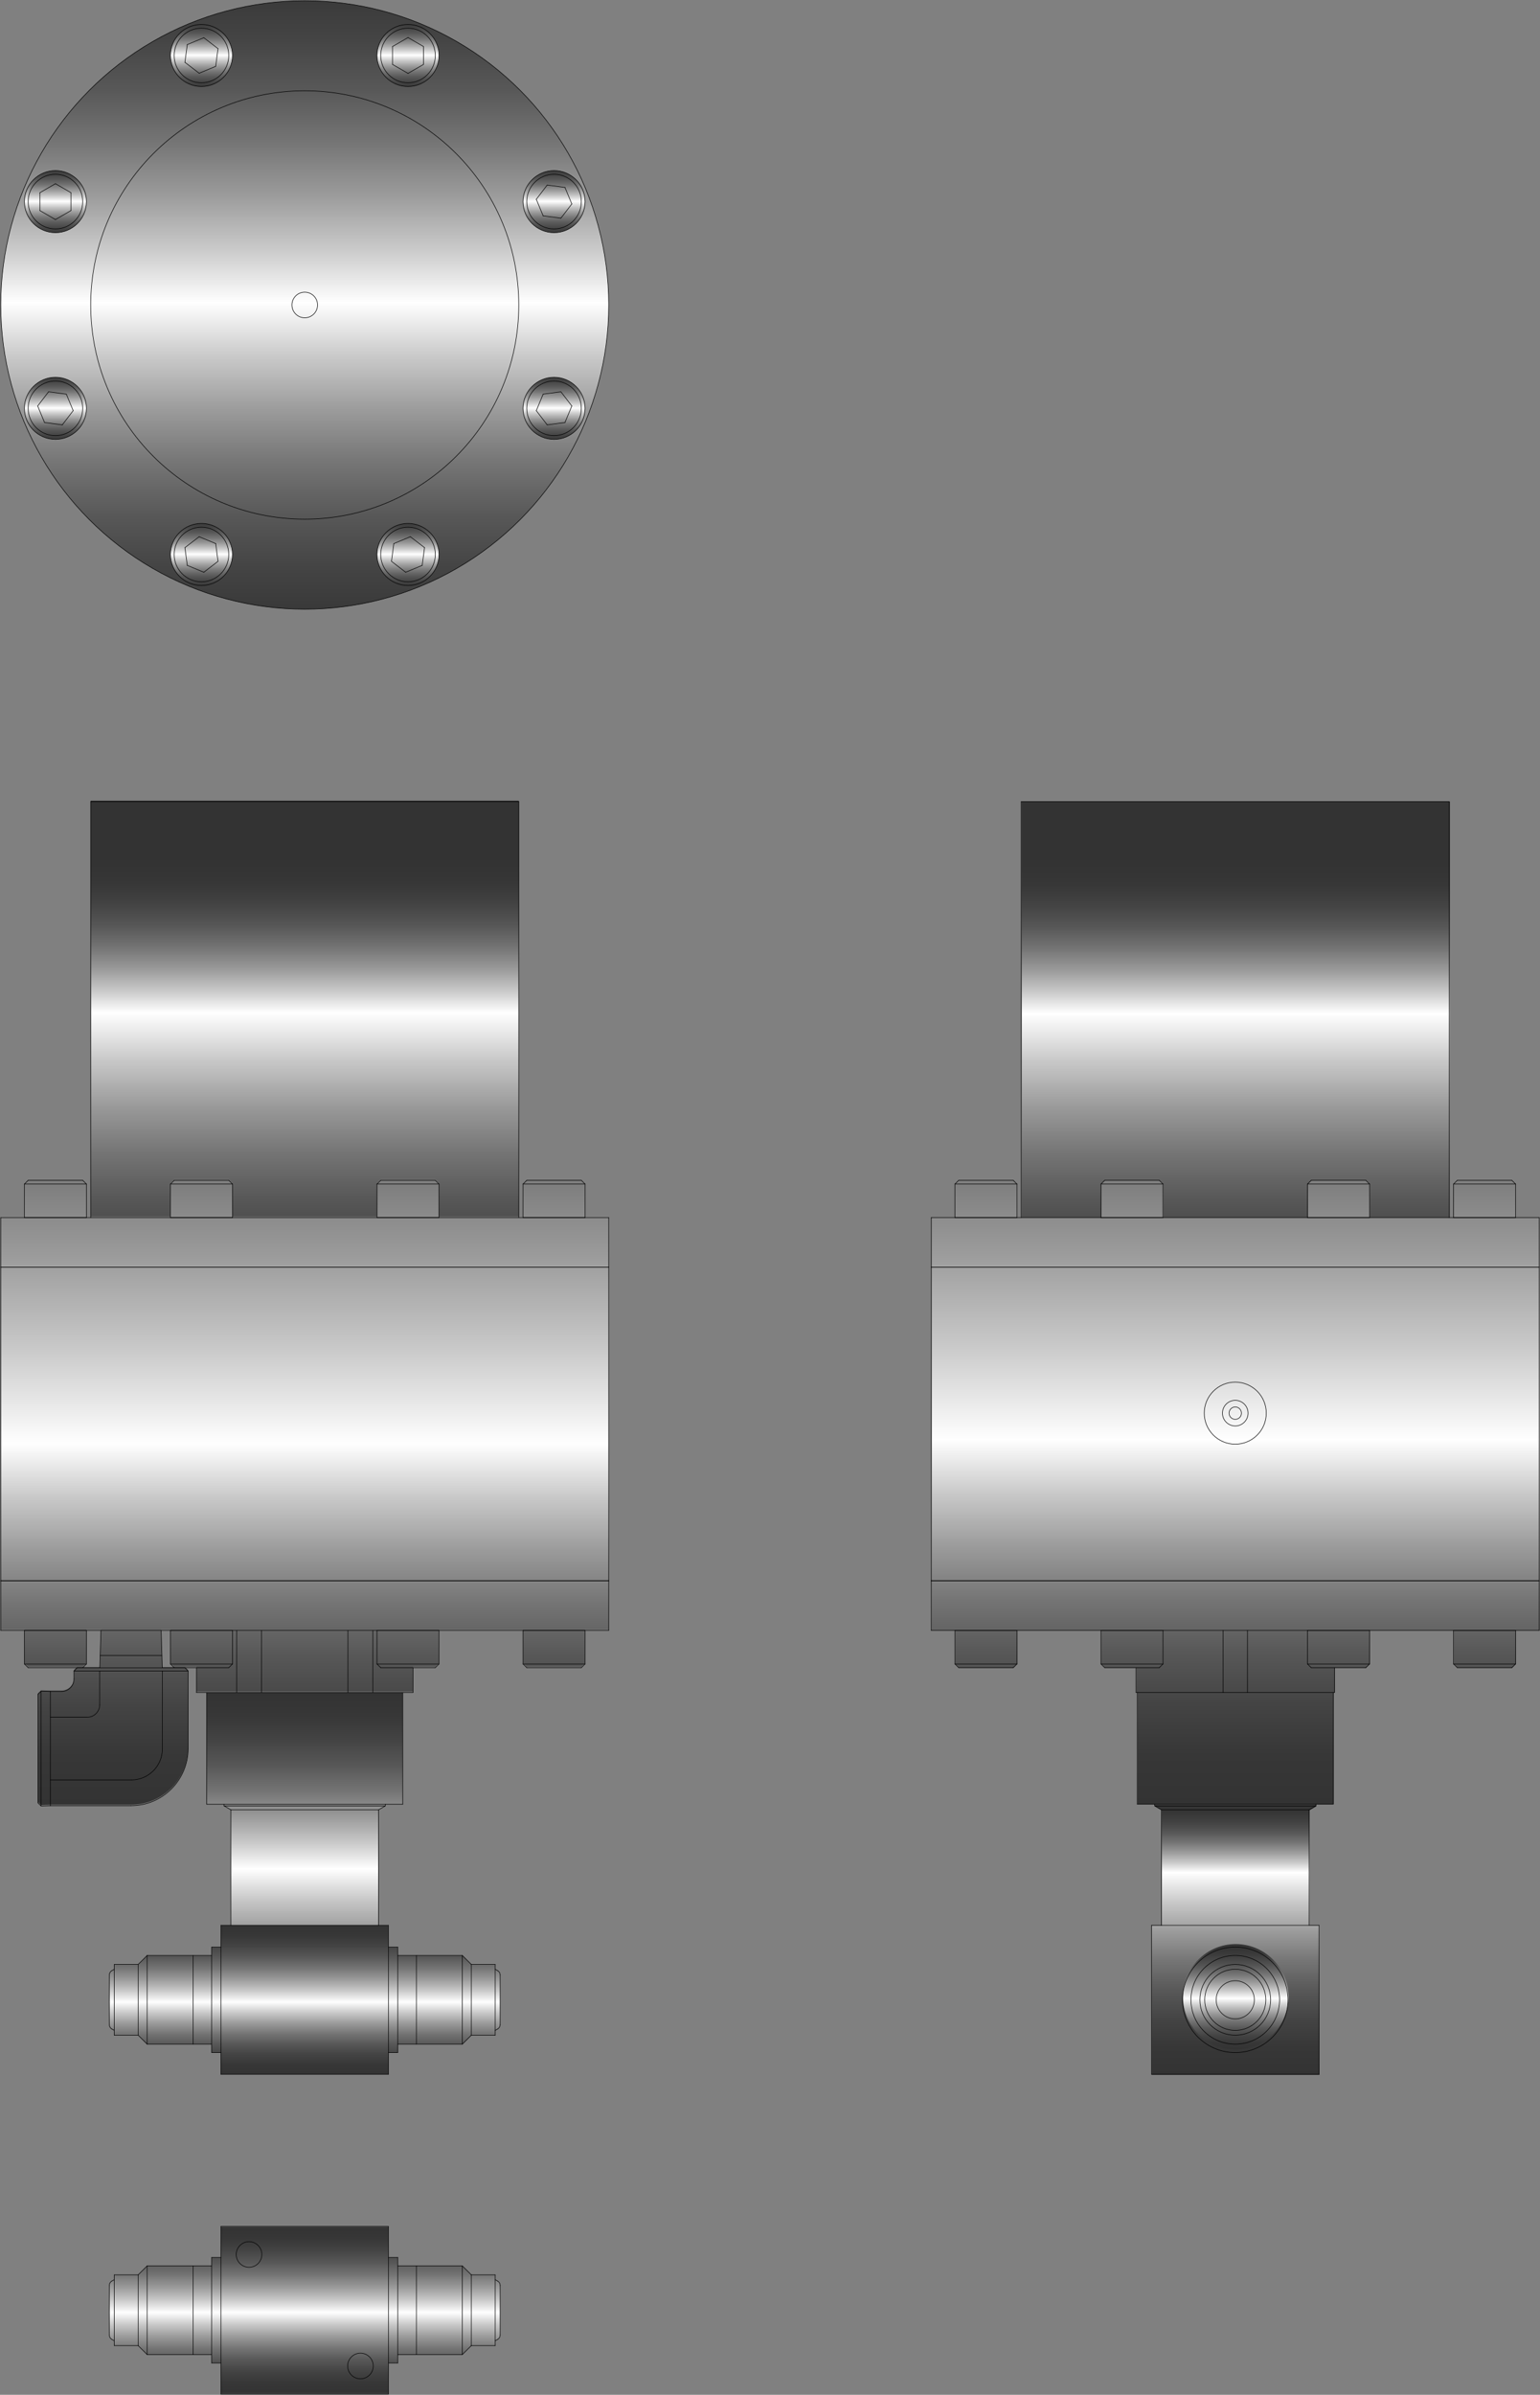 <?xml version="1.0" encoding="utf-8"?>
<!-- Generator: Adobe Illustrator 26.0.1, SVG Export Plug-In . SVG Version: 6.00 Build 0)  -->
<svg version="1.1" xmlns="http://www.w3.org/2000/svg" xmlns:xlink="http://www.w3.org/1999/xlink" x="0px" y="0px"
	 viewBox="0 0 703.7 1093.46" style="enable-background:new 0 0 703.7 1093.46;" xml:space="preserve">
<rect x="0" y="0" width="703.7" height="1093.46" fill="#808080" stroke="none"/>
<style type="text/css">
	.st0{fill:none;stroke:#000000;stroke-width:0.25;stroke-linecap:round;stroke-linejoin:round;stroke-miterlimit:10;}
	.st1{fill:url(#SVGID_1_);}
	.st2{fill:url(#SVGID_00000016795833487403972650000010623925342123456131_);}
	.st3{fill:url(#SVGID_00000011715026893387743210000016773583178654251942_);}
	.st4{fill:url(#SVGID_00000041274882931473733070000016756926482758566295_);}
	.st5{fill:url(#SVGID_00000166642660308009791890000017657252276880236686_);}
	.st6{fill:url(#SVGID_00000056427019768472447170000016655607030251483315_);}
	.st7{fill:url(#SVGID_00000176733832076006961320000001572916680186961827_);}
	.st8{fill:url(#SVGID_00000183929973451488252120000005149264544411445398_);}
	.st9{fill:url(#SVGID_00000119108725148065257810000000133102615164390540_);}
	.st10{fill:url(#SVGID_00000154421954882526900410000003384669159937277868_);}
	.st11{fill:url(#SVGID_00000153676910479033292660000014508880783782558336_);}
	.st12{fill:url(#SVGID_00000050662296501483900530000009092323946728824767_);}
	.st13{fill:url(#SVGID_00000110457457287719198320000001074227976714454411_);}
	.st14{fill:url(#SVGID_00000083067345392415088940000016436458868567286145_);}
	.st15{fill:url(#SVGID_00000045600032912099825100000005904883346155239337_);}
	.st16{fill:url(#SVGID_00000149348833264935635680000014505349629571509673_);}
	.st17{fill:url(#SVGID_00000104683357724968831450000004285361122286054293_);}
	.st18{fill:url(#SVGID_00000135689623688770810620000006977739485209396629_);}
</style>
<g id="_x31_">
	<g id="LINE_00000040554901262788755040000011567935148378735005_">
		<line class="st0" x1="177.52" y1="1093.11" x2="100.98" y2="1093.11"/>
	</g>
	<g>
		<linearGradient id="SVGID_1_" gradientUnits="userSpaceOnUse" x1="139.252" y1="305.137" x2="139.252" y2="-28.741">
			<stop  offset="0" style="stop-color:#333333"/>
			<stop  offset="0.068" style="stop-color:#373737"/>
			<stop  offset="0.138" style="stop-color:#444444"/>
			<stop  offset="0.209" style="stop-color:#585858"/>
			<stop  offset="0.281" style="stop-color:#757575"/>
			<stop  offset="0.353" style="stop-color:#9B9B9B"/>
			<stop  offset="0.426" style="stop-color:#C9C9C9"/>
			<stop  offset="0.499" style="stop-color:#FEFEFE"/>
			<stop  offset="0.5" style="stop-color:#FFFFFF"/>
			<stop  offset="0.501" style="stop-color:#FEFEFE"/>
			<stop  offset="0.574" style="stop-color:#C9C9C9"/>
			<stop  offset="0.647" style="stop-color:#9B9B9B"/>
			<stop  offset="0.719" style="stop-color:#757575"/>
			<stop  offset="0.791" style="stop-color:#585858"/>
			<stop  offset="0.862" style="stop-color:#444444"/>
			<stop  offset="0.932" style="stop-color:#373737"/>
			<stop  offset="1" style="stop-color:#333333"/>
		</linearGradient>
		<circle class="st1" cx="139.25" cy="139.25" r="138.9"/>
		
			<linearGradient id="SVGID_00000011709612112153880390000002503111879042373011_" gradientUnits="userSpaceOnUse" x1="25.331" y1="203.367" x2="25.331" y2="169.298">
			<stop  offset="0" style="stop-color:#333333"/>
			<stop  offset="0.068" style="stop-color:#373737"/>
			<stop  offset="0.138" style="stop-color:#444444"/>
			<stop  offset="0.209" style="stop-color:#585858"/>
			<stop  offset="0.281" style="stop-color:#757575"/>
			<stop  offset="0.353" style="stop-color:#9B9B9B"/>
			<stop  offset="0.426" style="stop-color:#C9C9C9"/>
			<stop  offset="0.499" style="stop-color:#FEFEFE"/>
			<stop  offset="0.5" style="stop-color:#FFFFFF"/>
			<stop  offset="0.501" style="stop-color:#FEFEFE"/>
			<stop  offset="0.574" style="stop-color:#C9C9C9"/>
			<stop  offset="0.647" style="stop-color:#9B9B9B"/>
			<stop  offset="0.719" style="stop-color:#757575"/>
			<stop  offset="0.791" style="stop-color:#585858"/>
			<stop  offset="0.862" style="stop-color:#444444"/>
			<stop  offset="0.932" style="stop-color:#373737"/>
			<stop  offset="1" style="stop-color:#333333"/>
		</linearGradient>
		<circle style="fill:url(#SVGID_00000011709612112153880390000002503111879042373011_);" cx="25.33" cy="186.44" r="14.17"/>
		
			<linearGradient id="SVGID_00000074409122742079927030000011899585439835633281_" gradientUnits="userSpaceOnUse" x1="25.331" y1="108.992" x2="25.331" y2="74.922">
			<stop  offset="0" style="stop-color:#333333"/>
			<stop  offset="0.068" style="stop-color:#373737"/>
			<stop  offset="0.138" style="stop-color:#444444"/>
			<stop  offset="0.209" style="stop-color:#585858"/>
			<stop  offset="0.281" style="stop-color:#757575"/>
			<stop  offset="0.353" style="stop-color:#9B9B9B"/>
			<stop  offset="0.426" style="stop-color:#C9C9C9"/>
			<stop  offset="0.499" style="stop-color:#FEFEFE"/>
			<stop  offset="0.5" style="stop-color:#FFFFFF"/>
			<stop  offset="0.501" style="stop-color:#FEFEFE"/>
			<stop  offset="0.574" style="stop-color:#C9C9C9"/>
			<stop  offset="0.647" style="stop-color:#9B9B9B"/>
			<stop  offset="0.719" style="stop-color:#757575"/>
			<stop  offset="0.791" style="stop-color:#585858"/>
			<stop  offset="0.862" style="stop-color:#444444"/>
			<stop  offset="0.932" style="stop-color:#373737"/>
			<stop  offset="1" style="stop-color:#333333"/>
		</linearGradient>
		<circle style="fill:url(#SVGID_00000074409122742079927030000011899585439835633281_);" cx="25.33" cy="92.06" r="14.17"/>
		
			<linearGradient id="SVGID_00000152963016870671770590000016527615550388410274_" gradientUnits="userSpaceOnUse" x1="186.44" y1="42.258" x2="186.44" y2="8.189">
			<stop  offset="0" style="stop-color:#333333"/>
			<stop  offset="0.068" style="stop-color:#373737"/>
			<stop  offset="0.138" style="stop-color:#444444"/>
			<stop  offset="0.209" style="stop-color:#585858"/>
			<stop  offset="0.281" style="stop-color:#757575"/>
			<stop  offset="0.353" style="stop-color:#9B9B9B"/>
			<stop  offset="0.426" style="stop-color:#C9C9C9"/>
			<stop  offset="0.499" style="stop-color:#FEFEFE"/>
			<stop  offset="0.5" style="stop-color:#FFFFFF"/>
			<stop  offset="0.501" style="stop-color:#FEFEFE"/>
			<stop  offset="0.574" style="stop-color:#C9C9C9"/>
			<stop  offset="0.647" style="stop-color:#9B9B9B"/>
			<stop  offset="0.719" style="stop-color:#757575"/>
			<stop  offset="0.791" style="stop-color:#585858"/>
			<stop  offset="0.862" style="stop-color:#444444"/>
			<stop  offset="0.932" style="stop-color:#373737"/>
			<stop  offset="1" style="stop-color:#333333"/>
		</linearGradient>
		<circle style="fill:url(#SVGID_00000152963016870671770590000016527615550388410274_);" cx="186.44" cy="25.33" r="14.17"/>
		
			<linearGradient id="SVGID_00000119089179433221457660000013766277250499159435_" gradientUnits="userSpaceOnUse" x1="92.064" y1="42.258" x2="92.064" y2="8.189">
			<stop  offset="0" style="stop-color:#333333"/>
			<stop  offset="0.068" style="stop-color:#373737"/>
			<stop  offset="0.138" style="stop-color:#444444"/>
			<stop  offset="0.209" style="stop-color:#585858"/>
			<stop  offset="0.281" style="stop-color:#757575"/>
			<stop  offset="0.353" style="stop-color:#9B9B9B"/>
			<stop  offset="0.426" style="stop-color:#C9C9C9"/>
			<stop  offset="0.499" style="stop-color:#FEFEFE"/>
			<stop  offset="0.5" style="stop-color:#FFFFFF"/>
			<stop  offset="0.501" style="stop-color:#FEFEFE"/>
			<stop  offset="0.574" style="stop-color:#C9C9C9"/>
			<stop  offset="0.647" style="stop-color:#9B9B9B"/>
			<stop  offset="0.719" style="stop-color:#757575"/>
			<stop  offset="0.791" style="stop-color:#585858"/>
			<stop  offset="0.862" style="stop-color:#444444"/>
			<stop  offset="0.932" style="stop-color:#373737"/>
			<stop  offset="1" style="stop-color:#333333"/>
		</linearGradient>
		<circle style="fill:url(#SVGID_00000119089179433221457660000013766277250499159435_);" cx="92.06" cy="25.33" r="14.17"/>
		
			<linearGradient id="SVGID_00000042707711924224887300000008853738560617278647_" gradientUnits="userSpaceOnUse" x1="92.064" y1="270.1" x2="92.064" y2="236.031">
			<stop  offset="0" style="stop-color:#333333"/>
			<stop  offset="0.068" style="stop-color:#373737"/>
			<stop  offset="0.138" style="stop-color:#444444"/>
			<stop  offset="0.209" style="stop-color:#585858"/>
			<stop  offset="0.281" style="stop-color:#757575"/>
			<stop  offset="0.353" style="stop-color:#9B9B9B"/>
			<stop  offset="0.426" style="stop-color:#C9C9C9"/>
			<stop  offset="0.499" style="stop-color:#FEFEFE"/>
			<stop  offset="0.5" style="stop-color:#FFFFFF"/>
			<stop  offset="0.501" style="stop-color:#FEFEFE"/>
			<stop  offset="0.574" style="stop-color:#C9C9C9"/>
			<stop  offset="0.647" style="stop-color:#9B9B9B"/>
			<stop  offset="0.719" style="stop-color:#757575"/>
			<stop  offset="0.791" style="stop-color:#585858"/>
			<stop  offset="0.862" style="stop-color:#444444"/>
			<stop  offset="0.932" style="stop-color:#373737"/>
			<stop  offset="1" style="stop-color:#333333"/>
		</linearGradient>
		<circle style="fill:url(#SVGID_00000042707711924224887300000008853738560617278647_);" cx="92.06" cy="253.17" r="14.17"/>
		
			<linearGradient id="SVGID_00000177455709649185784840000013736799765678356141_" gradientUnits="userSpaceOnUse" x1="186.44" y1="270.1" x2="186.44" y2="236.031">
			<stop  offset="0" style="stop-color:#333333"/>
			<stop  offset="0.068" style="stop-color:#373737"/>
			<stop  offset="0.138" style="stop-color:#444444"/>
			<stop  offset="0.209" style="stop-color:#585858"/>
			<stop  offset="0.281" style="stop-color:#757575"/>
			<stop  offset="0.353" style="stop-color:#9B9B9B"/>
			<stop  offset="0.426" style="stop-color:#C9C9C9"/>
			<stop  offset="0.499" style="stop-color:#FEFEFE"/>
			<stop  offset="0.5" style="stop-color:#FFFFFF"/>
			<stop  offset="0.501" style="stop-color:#FEFEFE"/>
			<stop  offset="0.574" style="stop-color:#C9C9C9"/>
			<stop  offset="0.647" style="stop-color:#9B9B9B"/>
			<stop  offset="0.719" style="stop-color:#757575"/>
			<stop  offset="0.791" style="stop-color:#585858"/>
			<stop  offset="0.862" style="stop-color:#444444"/>
			<stop  offset="0.932" style="stop-color:#373737"/>
			<stop  offset="1" style="stop-color:#333333"/>
		</linearGradient>
		<circle style="fill:url(#SVGID_00000177455709649185784840000013736799765678356141_);" cx="186.44" cy="253.17" r="14.17"/>
		
			<linearGradient id="SVGID_00000010296751782787308410000004878178215828431011_" gradientUnits="userSpaceOnUse" x1="253.173" y1="108.992" x2="253.173" y2="74.922">
			<stop  offset="0" style="stop-color:#333333"/>
			<stop  offset="0.068" style="stop-color:#373737"/>
			<stop  offset="0.138" style="stop-color:#444444"/>
			<stop  offset="0.209" style="stop-color:#585858"/>
			<stop  offset="0.281" style="stop-color:#757575"/>
			<stop  offset="0.353" style="stop-color:#9B9B9B"/>
			<stop  offset="0.426" style="stop-color:#C9C9C9"/>
			<stop  offset="0.499" style="stop-color:#FEFEFE"/>
			<stop  offset="0.5" style="stop-color:#FFFFFF"/>
			<stop  offset="0.501" style="stop-color:#FEFEFE"/>
			<stop  offset="0.574" style="stop-color:#C9C9C9"/>
			<stop  offset="0.647" style="stop-color:#9B9B9B"/>
			<stop  offset="0.719" style="stop-color:#757575"/>
			<stop  offset="0.791" style="stop-color:#585858"/>
			<stop  offset="0.862" style="stop-color:#444444"/>
			<stop  offset="0.932" style="stop-color:#373737"/>
			<stop  offset="1" style="stop-color:#333333"/>
		</linearGradient>
		<circle style="fill:url(#SVGID_00000010296751782787308410000004878178215828431011_);" cx="253.17" cy="92.06" r="14.17"/>
		
			<linearGradient id="SVGID_00000145040212465986668190000005430349455861361577_" gradientUnits="userSpaceOnUse" x1="253.173" y1="203.367" x2="253.173" y2="169.298">
			<stop  offset="0" style="stop-color:#333333"/>
			<stop  offset="0.068" style="stop-color:#373737"/>
			<stop  offset="0.138" style="stop-color:#444444"/>
			<stop  offset="0.209" style="stop-color:#585858"/>
			<stop  offset="0.281" style="stop-color:#757575"/>
			<stop  offset="0.353" style="stop-color:#9B9B9B"/>
			<stop  offset="0.426" style="stop-color:#C9C9C9"/>
			<stop  offset="0.499" style="stop-color:#FEFEFE"/>
			<stop  offset="0.5" style="stop-color:#FFFFFF"/>
			<stop  offset="0.501" style="stop-color:#FEFEFE"/>
			<stop  offset="0.574" style="stop-color:#C9C9C9"/>
			<stop  offset="0.647" style="stop-color:#9B9B9B"/>
			<stop  offset="0.719" style="stop-color:#757575"/>
			<stop  offset="0.791" style="stop-color:#585858"/>
			<stop  offset="0.862" style="stop-color:#444444"/>
			<stop  offset="0.932" style="stop-color:#373737"/>
			<stop  offset="1" style="stop-color:#333333"/>
		</linearGradient>
		<circle style="fill:url(#SVGID_00000145040212465986668190000005430349455861361577_);" cx="253.17" cy="186.44" r="14.17"/>
	</g>
	
		<linearGradient id="SVGID_00000145772034184714867990000016765295731965944990_" gradientUnits="userSpaceOnUse" x1="564.651" y1="947.315" x2="564.651" y2="824.008">
		<stop  offset="0" style="stop-color:#333333"/>
		<stop  offset="0.101" style="stop-color:#373737"/>
		<stop  offset="0.206" style="stop-color:#444444"/>
		<stop  offset="0.313" style="stop-color:#585858"/>
		<stop  offset="0.421" style="stop-color:#757575"/>
		<stop  offset="0.529" style="stop-color:#9B9B9B"/>
		<stop  offset="0.639" style="stop-color:#C9C9C9"/>
		<stop  offset="0.747" style="stop-color:#FEFEFE"/>
		<stop  offset="0.749" style="stop-color:#FFFFFF"/>
		<stop  offset="0.75" style="stop-color:#FEFEFE"/>
		<stop  offset="0.786" style="stop-color:#C9C9C9"/>
		<stop  offset="0.823" style="stop-color:#9B9B9B"/>
		<stop  offset="0.859" style="stop-color:#757575"/>
		<stop  offset="0.895" style="stop-color:#585858"/>
		<stop  offset="0.931" style="stop-color:#444444"/>
		<stop  offset="0.966" style="stop-color:#373737"/>
		<stop  offset="1" style="stop-color:#333333"/>
	</linearGradient>
	<polyline style="fill:url(#SVGID_00000145772034184714867990000016765295731965944990_);" points="527.8,824.01 527.8,824.76 
		530.92,826.56 530.92,879.28 526.38,879.28 526.38,947.31 602.92,947.31 602.92,879.28 598.38,879.28 598.38,826.56 601.5,824.76 
		601.5,824.01 	"/>
	
		<linearGradient id="SVGID_00000001644159309069496150000001375437892201418159_" gradientUnits="userSpaceOnUse" x1="564.651" y1="823.779" x2="564.651" y2="366.024">
		<stop  offset="0" style="stop-color:#333333"/>
		<stop  offset="0.049" style="stop-color:#373737"/>
		<stop  offset="0.1" style="stop-color:#444444"/>
		<stop  offset="0.152" style="stop-color:#585858"/>
		<stop  offset="0.204" style="stop-color:#757575"/>
		<stop  offset="0.257" style="stop-color:#9B9B9B"/>
		<stop  offset="0.31" style="stop-color:#C9C9C9"/>
		<stop  offset="0.363" style="stop-color:#FEFEFE"/>
		<stop  offset="0.364" style="stop-color:#FFFFFF"/>
		<stop  offset="0.365" style="stop-color:#FEFEFE"/>
		<stop  offset="0.457" style="stop-color:#C9C9C9"/>
		<stop  offset="0.55" style="stop-color:#9B9B9B"/>
		<stop  offset="0.643" style="stop-color:#757575"/>
		<stop  offset="0.734" style="stop-color:#585858"/>
		<stop  offset="0.825" style="stop-color:#444444"/>
		<stop  offset="0.914" style="stop-color:#373737"/>
		<stop  offset="1" style="stop-color:#333333"/>
	</linearGradient>
	<polygon style="fill:url(#SVGID_00000001644159309069496150000001375437892201418159_);" points="703.55,578.62 703.55,721.77 
		703.55,744.45 692.75,744.45 692.75,759.76 691.04,761.46 666.1,761.46 664.4,759.76 664.4,744.45 626.01,744.45 626.01,759.76 
		624.31,761.46 610.01,761.46 610.01,772.76 609.44,772.76 609.44,823.78 519.86,823.78 519.86,772.76 519.3,772.76 519.3,761.46 
		504.99,761.46 503.29,759.76 503.29,744.45 464.9,744.45 464.9,759.76 463.2,761.46 438.26,761.46 436.56,759.76 436.56,744.45 
		425.75,744.45 425.75,721.77 425.75,578.62 425.75,555.94 436.56,555.94 436.56,540.64 438.26,538.94 463.2,538.94 464.9,540.64 
		464.9,555.94 466.86,555.94 466.86,366.02 662.45,366.02 662.45,555.94 664.4,555.94 664.4,540.64 666.1,538.94 691.04,538.94 
		692.75,540.64 692.75,555.94 703.55,555.94 	"/>
	
		<linearGradient id="SVGID_00000121268306876257696780000004821514615125243012_" gradientUnits="userSpaceOnUse" x1="564.651" y1="880.57" x2="564.651" y2="229.57">
		<stop  offset="0.42" style="stop-color:#333333"/>
		<stop  offset="0.45" style="stop-color:#373737"/>
		<stop  offset="0.481" style="stop-color:#444444"/>
		<stop  offset="0.512" style="stop-color:#585858"/>
		<stop  offset="0.544" style="stop-color:#757575"/>
		<stop  offset="0.577" style="stop-color:#9B9B9B"/>
		<stop  offset="0.609" style="stop-color:#C9C9C9"/>
		<stop  offset="0.641" style="stop-color:#FEFEFE"/>
		<stop  offset="0.642" style="stop-color:#FFFFFF"/>
		<stop  offset="0.642" style="stop-color:#FEFEFE"/>
		<stop  offset="0.657" style="stop-color:#C9C9C9"/>
		<stop  offset="0.672" style="stop-color:#9B9B9B"/>
		<stop  offset="0.687" style="stop-color:#757575"/>
		<stop  offset="0.702" style="stop-color:#585858"/>
		<stop  offset="0.717" style="stop-color:#444444"/>
		<stop  offset="0.732" style="stop-color:#373737"/>
		<stop  offset="0.746" style="stop-color:#333333"/>
	</linearGradient>
	<polygon style="fill:url(#SVGID_00000121268306876257696780000004821514615125243012_);" points="503.29,540.64 504.99,538.94 
		529.94,538.94 531.64,540.64 531.64,555.94 597.67,555.94 597.67,540.64 599.37,538.94 624.31,538.94 626.01,540.64 626.01,555.94 
		662.45,555.94 662.45,366.02 466.86,366.02 466.86,555.94 503.29,555.94 	"/>
	
		<linearGradient id="SVGID_00000174570023227823897960000008172962072968643261_" gradientUnits="userSpaceOnUse" x1="139.252" y1="947.087" x2="139.252" y2="772.756">
		<stop  offset="0" style="stop-color:#333333"/>
		<stop  offset="0.073" style="stop-color:#373737"/>
		<stop  offset="0.148" style="stop-color:#444444"/>
		<stop  offset="0.225" style="stop-color:#585858"/>
		<stop  offset="0.302" style="stop-color:#757575"/>
		<stop  offset="0.38" style="stop-color:#9B9B9B"/>
		<stop  offset="0.459" style="stop-color:#C9C9C9"/>
		<stop  offset="0.536" style="stop-color:#FEFEFE"/>
		<stop  offset="0.538" style="stop-color:#FFFFFF"/>
		<stop  offset="0.539" style="stop-color:#FEFEFE"/>
		<stop  offset="0.606" style="stop-color:#C9C9C9"/>
		<stop  offset="0.673" style="stop-color:#9B9B9B"/>
		<stop  offset="0.74" style="stop-color:#757575"/>
		<stop  offset="0.807" style="stop-color:#585858"/>
		<stop  offset="0.873" style="stop-color:#444444"/>
		<stop  offset="0.938" style="stop-color:#373737"/>
		<stop  offset="1" style="stop-color:#333333"/>
	</linearGradient>
	<path style="fill:url(#SVGID_00000174570023227823897960000008172962072968643261_);" d="M184.04,772.76v51.02h-7.94v0.75
		l-3.12,1.8v52.72h4.54v9.92h4.25v3.85h8.5h21l4.09,4.09h10.91v2.2l1.13,0.65c0.7,0.41,1.13,1.15,1.13,1.96v22.68
		c0,0.81-0.43,1.56-1.13,1.96l-1.13,0.65v2.2h-10.91l-4.09,4.09h-21h-8.5v3.85h-4.25v9.92h-76.54v-9.92h-4.25v-3.85h-8.5h-21
		l-4.09-4.09H52.23v-2.2l-1.13-0.65c-0.7-0.41-1.13-1.15-1.13-1.96v-22.68c0-0.81,0.43-1.56,1.13-1.96l1.13-0.65v-2.2h10.91
		l4.09-4.09h21h8.5v-3.85h4.25v-9.92h4.54v-52.72l-3.12-1.8v-0.75h-7.94v-51.02"/>
	
		<linearGradient id="SVGID_00000084521573826197968870000014986739645226398636_" gradientUnits="userSpaceOnUse" x1="139.252" y1="1092.858" x2="139.252" y2="1016.827">
		<stop  offset="0" style="stop-color:#333333"/>
		<stop  offset="0.066" style="stop-color:#373737"/>
		<stop  offset="0.134" style="stop-color:#444444"/>
		<stop  offset="0.203" style="stop-color:#585858"/>
		<stop  offset="0.273" style="stop-color:#757575"/>
		<stop  offset="0.343" style="stop-color:#9B9B9B"/>
		<stop  offset="0.414" style="stop-color:#C9C9C9"/>
		<stop  offset="0.485" style="stop-color:#FEFEFE"/>
		<stop  offset="0.486" style="stop-color:#FFFFFF"/>
		<stop  offset="0.487" style="stop-color:#FEFEFE"/>
		<stop  offset="0.561" style="stop-color:#C9C9C9"/>
		<stop  offset="0.636" style="stop-color:#9B9B9B"/>
		<stop  offset="0.711" style="stop-color:#757575"/>
		<stop  offset="0.785" style="stop-color:#585858"/>
		<stop  offset="0.859" style="stop-color:#444444"/>
		<stop  offset="0.93" style="stop-color:#373737"/>
		<stop  offset="1" style="stop-color:#333333"/>
	</linearGradient>
	<path style="fill:url(#SVGID_00000084521573826197968870000014986739645226398636_);" d="M177.52,1016.83v13.92h4.25v3.85h8.5h21
		l4.09,4.09h10.91v2.2l1.13,0.65c0.7,0.41,1.13,1.15,1.13,1.96v22.68c0,0.81-0.43,1.56-1.13,1.96l-1.13,0.65v2.2h-10.91l-4.09,4.09
		h-21h-8.5v3.85h-4.25v13.92h-76.54v-13.92h-4.25v-3.85h-8.5h-21l-4.09-4.09H52.23v-2.2l-1.13-0.65c-0.7-0.41-1.13-1.15-1.13-1.96
		v-22.68c0-0.81,0.43-1.56,1.13-1.96l1.13-0.65v-2.2h10.91l4.09-4.09h21h8.5v-3.85h4.25v-13.92H177.52z"/>
	
		<linearGradient id="SVGID_00000018201230984496212980000016135674783863794578_" gradientUnits="userSpaceOnUse" x1="139.252" y1="947.126" x2="139.252" y2="879.095">
		<stop  offset="0" style="stop-color:#333333"/>
		<stop  offset="0.066" style="stop-color:#373737"/>
		<stop  offset="0.134" style="stop-color:#444444"/>
		<stop  offset="0.203" style="stop-color:#585858"/>
		<stop  offset="0.273" style="stop-color:#757575"/>
		<stop  offset="0.343" style="stop-color:#9B9B9B"/>
		<stop  offset="0.414" style="stop-color:#C9C9C9"/>
		<stop  offset="0.485" style="stop-color:#FEFEFE"/>
		<stop  offset="0.486" style="stop-color:#FFFFFF"/>
		<stop  offset="0.487" style="stop-color:#FEFEFE"/>
		<stop  offset="0.561" style="stop-color:#C9C9C9"/>
		<stop  offset="0.636" style="stop-color:#9B9B9B"/>
		<stop  offset="0.711" style="stop-color:#757575"/>
		<stop  offset="0.785" style="stop-color:#585858"/>
		<stop  offset="0.859" style="stop-color:#444444"/>
		<stop  offset="0.93" style="stop-color:#373737"/>
		<stop  offset="1" style="stop-color:#333333"/>
	</linearGradient>
	<path style="fill:url(#SVGID_00000018201230984496212980000016135674783863794578_);" d="M177.52,879.09v9.92h4.25v3.85h8.5h21
		l4.09,4.09h10.91v2.2l1.13,0.65c0.7,0.41,1.13,1.15,1.13,1.96v22.68c0,0.81-0.43,1.56-1.13,1.96l-1.13,0.65v2.2h-10.91l-4.09,4.09
		h-21h-8.5v3.85h-4.25v9.92h-76.54v-9.92h-4.25v-3.85h-8.5h-21l-4.09-4.09H52.23v-2.2l-1.13-0.65c-0.7-0.41-1.13-1.15-1.13-1.96
		v-22.68c0-0.81,0.43-1.56,1.13-1.96l1.13-0.65v-2.2h10.91l4.09-4.09h21h8.5v-3.85h4.25v-9.92H177.52z"/>
	<g>
		<g>
			
				<linearGradient id="SVGID_00000040562463675844633950000003134427553389752767_" gradientUnits="userSpaceOnUse" x1="139.252" y1="824.192" x2="139.252" y2="365.611">
				<stop  offset="0" style="stop-color:#333333"/>
				<stop  offset="0.049" style="stop-color:#373737"/>
				<stop  offset="0.099" style="stop-color:#444444"/>
				<stop  offset="0.15" style="stop-color:#585858"/>
				<stop  offset="0.202" style="stop-color:#757575"/>
				<stop  offset="0.254" style="stop-color:#9B9B9B"/>
				<stop  offset="0.307" style="stop-color:#C9C9C9"/>
				<stop  offset="0.359" style="stop-color:#FEFEFE"/>
				<stop  offset="0.359" style="stop-color:#FFFFFF"/>
				<stop  offset="0.361" style="stop-color:#FEFEFE"/>
				<stop  offset="0.454" style="stop-color:#C9C9C9"/>
				<stop  offset="0.547" style="stop-color:#9B9B9B"/>
				<stop  offset="0.64" style="stop-color:#757575"/>
				<stop  offset="0.733" style="stop-color:#585858"/>
				<stop  offset="0.824" style="stop-color:#444444"/>
				<stop  offset="0.913" style="stop-color:#373737"/>
				<stop  offset="1" style="stop-color:#333333"/>
			</linearGradient>
			<path style="fill:url(#SVGID_00000040562463675844633950000003134427553389752767_);" d="M94.46,772.38h-4.68v-11.34h-10.2
				l-1.7-1.7v-15.31h-4.26l0.53,17.09h10.38l1.42,1.42v35.43c0,14.4-11.68,26.08-26.08,26.08H23.03v0v0l-4.26,0.13l-1.41-1.41
				v-10.63v-28.35v-10.63l1.41-1.41l4.26,0.13v0v0h5.1c3.13,0,5.67-2.54,5.67-5.67v-3.69l1.42-1.42H45.6l0.53-17.09H39.5v15.31
				l-1.7,1.7H12.86l-1.7-1.7v-15.31H0.35v-22.68V578.21v-22.68h10.8v-15.31l1.7-1.7H37.8l1.7,1.7v15.31h1.95V365.61h195.59v189.92
				H239v-15.31l1.7-1.7h24.94l1.7,1.7v15.31h10.8v22.68v143.15v22.68h-10.8v15.31l-1.7,1.7H240.7l-1.7-1.7v-15.31h-38.39v15.31
				l-1.7,1.7h-10.2v11.34h-4.68H94.46z"/>
		</g>
		
			<linearGradient id="SVGID_00000106128068256731318490000011753102140716117893_" gradientUnits="userSpaceOnUse" x1="139.252" y1="880.157" x2="139.252" y2="229.157">
			<stop  offset="0.42" style="stop-color:#333333"/>
			<stop  offset="0.45" style="stop-color:#373737"/>
			<stop  offset="0.481" style="stop-color:#444444"/>
			<stop  offset="0.512" style="stop-color:#585858"/>
			<stop  offset="0.544" style="stop-color:#757575"/>
			<stop  offset="0.577" style="stop-color:#9B9B9B"/>
			<stop  offset="0.609" style="stop-color:#C9C9C9"/>
			<stop  offset="0.641" style="stop-color:#FEFEFE"/>
			<stop  offset="0.642" style="stop-color:#FFFFFF"/>
			<stop  offset="0.642" style="stop-color:#FEFEFE"/>
			<stop  offset="0.657" style="stop-color:#C9C9C9"/>
			<stop  offset="0.672" style="stop-color:#9B9B9B"/>
			<stop  offset="0.687" style="stop-color:#757575"/>
			<stop  offset="0.702" style="stop-color:#585858"/>
			<stop  offset="0.717" style="stop-color:#444444"/>
			<stop  offset="0.732" style="stop-color:#373737"/>
			<stop  offset="0.746" style="stop-color:#333333"/>
		</linearGradient>
		<polygon style="fill:url(#SVGID_00000106128068256731318490000011753102140716117893_);" points="77.89,540.23 79.59,538.52 
			104.54,538.52 106.24,540.23 106.24,555.53 172.27,555.53 172.27,540.23 173.97,538.52 198.91,538.52 200.61,540.23 
			200.61,555.53 237.05,555.53 237.05,365.61 41.46,365.61 41.46,555.53 77.89,555.53 		"/>
	</g>
	<g id="CIRCLE_00000103236642089348295320000003552479188411950743_">
		
			<linearGradient id="SVGID_00000108994465796096880910000006423632924737041329_" gradientUnits="userSpaceOnUse" x1="564.651" y1="935.85" x2="564.651" y2="887.661">
			<stop  offset="0" style="stop-color:#333333"/>
			<stop  offset="0.066" style="stop-color:#373737"/>
			<stop  offset="0.134" style="stop-color:#444444"/>
			<stop  offset="0.203" style="stop-color:#585858"/>
			<stop  offset="0.273" style="stop-color:#757575"/>
			<stop  offset="0.343" style="stop-color:#9B9B9B"/>
			<stop  offset="0.414" style="stop-color:#C9C9C9"/>
			<stop  offset="0.485" style="stop-color:#FEFEFE"/>
			<stop  offset="0.486" style="stop-color:#FFFFFF"/>
			<stop  offset="0.487" style="stop-color:#FEFEFE"/>
			<stop  offset="0.561" style="stop-color:#C9C9C9"/>
			<stop  offset="0.636" style="stop-color:#9B9B9B"/>
			<stop  offset="0.711" style="stop-color:#757575"/>
			<stop  offset="0.785" style="stop-color:#585858"/>
			<stop  offset="0.859" style="stop-color:#444444"/>
			<stop  offset="0.93" style="stop-color:#373737"/>
			<stop  offset="1" style="stop-color:#333333"/>
		</linearGradient>
		<circle style="fill:url(#SVGID_00000108994465796096880910000006423632924737041329_);" cx="564.65" cy="911.76" r="24.09"/>
	</g>
</g>
<g id="_x30_">
	<g id="LINE_00000107580368758496491340000000664056574464583578_">
		<line class="st0" x1="184.04" y1="823.82" x2="94.46" y2="823.82"/>
	</g>
	<g id="LINE_00000157283289221950994230000018258639747189480107_">
		<line class="st0" x1="94.46" y1="823.82" x2="94.46" y2="772.8"/>
	</g>
	<g id="LINE_00000015346890633163967980000016536475566818202279_">
		<line class="st0" x1="184.04" y1="772.8" x2="184.04" y2="823.82"/>
	</g>
	<g id="LINE_00000051360696878863055590000016615168599213095052_">
		<line class="st0" x1="188.72" y1="772.8" x2="89.79" y2="772.8"/>
	</g>
	<g id="LINE_00000067957555709090297210000010795065923836227261_">
		<line class="st0" x1="89.79" y1="772.8" x2="89.79" y2="761.46"/>
	</g>
	<g id="LINE_00000023978086718010854190000005889135511141567149_">
		<line class="st0" x1="170.36" y1="772.8" x2="170.36" y2="744.45"/>
	</g>
	<g id="LINE_00000034067115444298131670000014881819377692860320_">
		<line class="st0" x1="158.99" y1="744.45" x2="158.99" y2="772.8"/>
	</g>
	<g id="LINE_00000008117997683304773550000011140628115683005077_">
		<line class="st0" x1="119.51" y1="772.8" x2="119.51" y2="744.45"/>
	</g>
	<g id="LINE_00000000210410253783925170000012343599606573181081_">
		<line class="st0" x1="188.72" y1="761.46" x2="188.72" y2="772.8"/>
	</g>
	<g id="LINE_00000176731486520580859380000003676369830481867967_">
		<line class="st0" x1="108.14" y1="744.45" x2="108.14" y2="772.8"/>
	</g>
	<g id="LINE_00000161618496545667812350000003614442915657551774_">
		<line class="st0" x1="519.09" y1="761.46" x2="519.09" y2="772.76"/>
	</g>
	<g id="LINE_00000010274941373638605850000004289148984143445901_">
		<line class="st0" x1="609.24" y1="823.78" x2="519.66" y2="823.78"/>
	</g>
	<g id="LINE_00000137810277827742372760000004054388737194121658_">
		<line class="st0" x1="519.66" y1="823.78" x2="519.66" y2="772.76"/>
	</g>
	<g id="LINE_00000041978354578999757620000005251891291349725084_">
		<line class="st0" x1="609.24" y1="772.76" x2="609.24" y2="823.78"/>
	</g>
	<g id="LINE_00000134959966371412034050000000947970603369157809_">
		<line class="st0" x1="519.09" y1="772.76" x2="609.8" y2="772.76"/>
	</g>
	<g id="LINE_00000087369959844945734060000015000348149640504764_">
		<line class="st0" x1="609.8" y1="772.76" x2="609.8" y2="761.46"/>
	</g>
	<g id="LINE_00000057111163206380346660000013580085098546231727_">
		<line class="st0" x1="558.87" y1="744.41" x2="558.87" y2="772.76"/>
	</g>
	<g id="LINE_00000177472232038231039550000013882424311797645206_">
		<line class="st0" x1="570.03" y1="772.76" x2="570.03" y2="744.41"/>
	</g>
	<g id="LINE_00000086681509584615544620000012377283210073307564_">
		<line class="st0" x1="0.35" y1="744.45" x2="0.35" y2="721.77"/>
	</g>
	<g id="LINE_00000129165326564518918620000004792851198470011521_">
		<line class="st0" x1="278.15" y1="744.45" x2="0.35" y2="744.45"/>
	</g>
	<g id="LINE_00000016033854254898153230000014871787528342299556_">
		<line class="st0" x1="278.15" y1="721.77" x2="278.15" y2="744.45"/>
	</g>
	<g id="LINE_00000044156000092702271770000017521238323785954188_">
		<line class="st0" x1="0.35" y1="721.77" x2="278.15" y2="721.77"/>
	</g>
	<g id="LINE_00000003797271947496588510000003397053512572724375_">
		<line class="st0" x1="46.13" y1="744.45" x2="45.6" y2="761.54"/>
	</g>
	<g id="LINE_00000122696057731066397160000014327801003541041337_">
		<line class="st0" x1="85.96" y1="798.39" x2="85.96" y2="762.96"/>
	</g>
	<g id="LINE_00000059269681445624613460000008135816370597240988_">
		<line class="st0" x1="33.8" y1="762.96" x2="33.8" y2="766.64"/>
	</g>
	<g id="LINE_00000088096461125459710110000015487038573663859362_">
		<line class="st0" x1="23.03" y1="824.47" x2="59.88" y2="824.47"/>
	</g>
	<g id="LINE_00000085213102371183040180000010043704387377093249_">
		<line class="st0" x1="28.13" y1="772.31" x2="23.03" y2="772.31"/>
	</g>
	<g id="LINE_00000149355858822727661170000007822785302706245763_">
		<line class="st0" x1="74.2" y1="798.54" x2="74.2" y2="762.96"/>
	</g>
	<g id="LINE_00000158725501488312071060000015424500162832312743_">
		<line class="st0" x1="23.03" y1="812.71" x2="60.03" y2="812.71"/>
	</g>
	<g id="LINE_00000059286280150786831410000010515565210052611999_">
		<line class="st0" x1="39.89" y1="784.07" x2="23.03" y2="784.07"/>
	</g>
	<g id="LINE_00000009569928746732340670000012762009366028452489_">
		<line class="st0" x1="35.22" y1="761.54" x2="33.8" y2="762.96"/>
	</g>
	<g id="LINE_00000148642254419443714600000014388042440087514758_">
		<line class="st0" x1="84.54" y1="761.54" x2="85.96" y2="762.96"/>
	</g>
	<g id="LINE_00000157285579947702707230000012746319816022042280_">
		<line class="st0" x1="74.16" y1="761.54" x2="73.63" y2="744.45"/>
	</g>
	<g id="LINE_00000165920685129124959750000000418356450641138820_">
		<line class="st0" x1="73.99" y1="755.87" x2="45.78" y2="755.87"/>
	</g>
	<g id="LINE_00000029762334220000281540000009465101590102729633_">
		<line class="st0" x1="17.36" y1="773.59" x2="18.77" y2="772.18"/>
	</g>
	<g id="LINE_00000182498598695169674180000018409067803509821866_">
		<line class="st0" x1="18.77" y1="772.18" x2="23.03" y2="772.31"/>
	</g>
	<g id="LINE_00000016048042834798338470000011666391031840434365_">
		<line class="st0" x1="17.36" y1="773.59" x2="17.36" y2="823.2"/>
	</g>
	<g id="LINE_00000140012032990078500010000003523462526983155880_">
		<line class="st0" x1="23.03" y1="824.47" x2="23.03" y2="772.31"/>
	</g>
	<g id="LINE_00000111168103310298226020000003126107931574184086_">
		<line class="st0" x1="18.77" y1="824.6" x2="17.36" y2="823.2"/>
	</g>
	<g id="LINE_00000096032125120576995220000012897607444287693719_">
		<line class="st0" x1="23.03" y1="824.47" x2="18.77" y2="824.6"/>
	</g>
	<g id="LINE_00000150076089749514804120000012643817320604051375_">
		<line class="st0" x1="18.77" y1="772.18" x2="18.77" y2="824.6"/>
	</g>
	<g id="LINE_00000029009173422588452570000008478372387144315537_">
		<line class="st0" x1="35.22" y1="761.54" x2="84.54" y2="761.54"/>
	</g>
	<g id="LINE_00000060726157255103088060000016350199102363616693_">
		<line class="st0" x1="33.8" y1="762.96" x2="85.96" y2="762.96"/>
	</g>
	<g id="LINE_00000050623039651744843640000010736917716570220933_">
		<line class="st0" x1="45.56" y1="762.96" x2="45.56" y2="778.4"/>
	</g>
	<g id="ARC_00000010301267482984836130000011427386349700760470_">
		<path class="st0" d="M59.88,824.47c14.4,0,26.08-11.68,26.08-26.08"/>
	</g>
	<g id="ARC_00000043425808418614407030000007239527099519474864_">
		<path class="st0" d="M28.13,772.31c3.13,0,5.67-2.54,5.67-5.67"/>
	</g>
	<g id="ARC_00000074435705732489495360000005829700341063581067_">
		<path class="st0" d="M39.89,784.07c3.13,0,5.67-2.54,5.67-5.67"/>
	</g>
	<g id="ARC_00000026159999560505647810000008576024919395134352_">
		<path class="st0" d="M60.03,812.71c7.83,0,14.17-6.35,14.17-14.17"/>
	</g>
	<g id="LINE_00000145031897913987892690000005684212621617030801_">
		<line class="st0" x1="0.35" y1="721.77" x2="0.35" y2="578.62"/>
	</g>
	<g id="LINE_00000006681187771950937540000000873301370043713719_">
		<line class="st0" x1="278.15" y1="721.77" x2="0.35" y2="721.77"/>
	</g>
	<g id="LINE_00000147940741948689416480000011804138043347022486_">
		<line class="st0" x1="278.15" y1="578.62" x2="278.15" y2="721.77"/>
	</g>
	<g id="LINE_00000057144350964597697420000010512896609169123474_">
		<line class="st0" x1="0.35" y1="578.62" x2="278.15" y2="578.62"/>
	</g>
	<g id="LINE_00000056385555159739944740000006198467096415645857_">
		<line class="st0" x1="237.05" y1="366.02" x2="41.46" y2="366.02"/>
	</g>
	<g id="LINE_00000129910692796938148160000009719347881346583713_">
		<line class="st0" x1="237.05" y1="366.02" x2="237.05" y2="555.94"/>
	</g>
	<g id="LINE_00000155856888192081381660000017826946448264397205_">
		<line class="st0" x1="41.46" y1="555.94" x2="41.46" y2="366.02"/>
	</g>
	<g id="LINE_00000122721961768820030010000011997228534294003875_">
		<line class="st0" x1="0.35" y1="578.62" x2="0.35" y2="555.94"/>
	</g>
	<g id="LINE_00000150094590422438580510000017467267819998008461_">
		<line class="st0" x1="278.15" y1="578.62" x2="0.35" y2="578.62"/>
	</g>
	<g id="LINE_00000052105820358943474070000014164955996257289145_">
		<line class="st0" x1="278.15" y1="555.94" x2="278.15" y2="578.62"/>
	</g>
	<g id="LINE_00000181795751622000690590000005647564973456529847_">
		<line class="st0" x1="0.35" y1="555.94" x2="278.15" y2="555.94"/>
	</g>
	<g id="CIRCLE_00000088103980607398391540000000547601761399486141_">
		<circle class="st0" cx="139.25" cy="139.25" r="5.85"/>
	</g>
	<g id="CIRCLE_00000176743603584040279410000013642485057804215712_">
		<circle class="st0" cx="139.25" cy="139.25" r="138.9"/>
	</g>
	<g id="CIRCLE_00000111174392528363575260000011098772130828414110_">
		<circle class="st0" cx="139.25" cy="139.25" r="97.8"/>
	</g>
	<g id="LINE_00000018196779355970954190000003689779427116437416_">
		<line class="st0" x1="93.13" y1="17.22" x2="85.57" y2="20.35"/>
	</g>
	<g id="LINE_00000167391072715512899310000000839510007621865868_">
		<line class="st0" x1="99.62" y1="22.2" x2="93.13" y2="17.22"/>
	</g>
	<g id="LINE_00000006692408651079360040000006253390254582979715_">
		<line class="st0" x1="98.56" y1="30.31" x2="99.62" y2="22.2"/>
	</g>
	<g id="LINE_00000004522349540761128900000005265201729747624627_">
		<line class="st0" x1="91" y1="33.44" x2="98.56" y2="30.31"/>
	</g>
	<g id="LINE_00000040554324142875359660000005766396366314357176_">
		<line class="st0" x1="84.5" y1="28.46" x2="91" y2="33.44"/>
	</g>
	<g id="LINE_00000114044174020191750200000017646205470003973763_">
		<line class="st0" x1="85.57" y1="20.35" x2="84.5" y2="28.46"/>
	</g>
	<g id="CIRCLE_00000080201736103838830040000008134018424023329465_">
		<circle class="st0" cx="92.06" cy="25.33" r="12.47"/>
	</g>
	<g id="CIRCLE_00000061460930504097278500000016149551209321040040_">
		<circle class="st0" cx="92.06" cy="25.33" r="14.17"/>
	</g>
	<g id="LINE_00000043454581757531748520000014117483256572016812_">
		<line class="st0" x1="32.42" y1="96.16" x2="32.42" y2="87.97"/>
	</g>
	<g id="LINE_00000109741491337103150350000014661777423101174189_">
		<line class="st0" x1="25.33" y1="100.25" x2="32.42" y2="96.16"/>
	</g>
	<g id="LINE_00000126312582748118317440000011657151075070742948_">
		<line class="st0" x1="18.24" y1="96.16" x2="25.33" y2="100.25"/>
	</g>
	<g id="LINE_00000137827392497612707680000017112851131557960623_">
		<line class="st0" x1="18.24" y1="87.97" x2="18.24" y2="96.16"/>
	</g>
	<g id="LINE_00000181079713371723080860000012223084641032213183_">
		<line class="st0" x1="25.33" y1="83.88" x2="18.24" y2="87.97"/>
	</g>
	<g id="LINE_00000080923584455417711000000016901554931740791193_">
		<line class="st0" x1="32.42" y1="87.97" x2="25.33" y2="83.88"/>
	</g>
	<g id="CIRCLE_00000168821741278966683290000005003280856084034962_">
		<circle class="st0" cx="25.33" cy="92.06" r="12.47"/>
	</g>
	<g id="CIRCLE_00000094606508598485378280000007744002882749740980_">
		<circle class="st0" cx="25.33" cy="92.06" r="14.17"/>
	</g>
	<g id="LINE_00000078731566134510489440000016475061957016495284_">
		<line class="st0" x1="17.22" y1="185.37" x2="20.35" y2="192.93"/>
	</g>
	<g id="LINE_00000005957250871715916420000007397023429428278198_">
		<line class="st0" x1="22.2" y1="178.88" x2="17.22" y2="185.37"/>
	</g>
	<g id="LINE_00000087395196651022774150000010738679460209596289_">
		<line class="st0" x1="30.31" y1="179.95" x2="22.2" y2="178.88"/>
	</g>
	<g id="LINE_00000080905762052772658870000002457892938414960792_">
		<line class="st0" x1="33.44" y1="187.51" x2="30.31" y2="179.95"/>
	</g>
	<g id="LINE_00000131365376437468924740000012202977851558804116_">
		<line class="st0" x1="28.46" y1="194" x2="33.44" y2="187.51"/>
	</g>
	<g id="LINE_00000141449699134750232350000007523999555711494064_">
		<line class="st0" x1="20.35" y1="192.93" x2="28.46" y2="194"/>
	</g>
	<g id="CIRCLE_00000117676713516452023540000015903760516499284106_">
		<circle class="st0" cx="25.33" cy="186.44" r="12.47"/>
	</g>
	<g id="CIRCLE_00000152221868469632393080000008996747750482438332_">
		<circle class="st0" cx="25.33" cy="186.44" r="14.17"/>
	</g>
	<g id="LINE_00000171703679995819122440000014746777825822258087_">
		<line class="st0" x1="85.57" y1="258.15" x2="93.13" y2="261.29"/>
	</g>
	<g id="LINE_00000132060939315825410930000008927967430419422869_">
		<line class="st0" x1="84.5" y1="250.04" x2="85.57" y2="258.15"/>
	</g>
	<g id="LINE_00000180356616422106755080000013246532021213085367_">
		<line class="st0" x1="91" y1="245.06" x2="84.5" y2="250.04"/>
	</g>
	<g id="LINE_00000183960880767637459360000006088679424117872544_">
		<line class="st0" x1="98.56" y1="248.19" x2="91" y2="245.06"/>
	</g>
	<g id="LINE_00000038392806317758535960000005638131693999625347_">
		<line class="st0" x1="99.62" y1="256.3" x2="98.56" y2="248.19"/>
	</g>
	<g id="LINE_00000140732891606267865960000012498209145000378013_">
		<line class="st0" x1="93.13" y1="261.29" x2="99.62" y2="256.3"/>
	</g>
	<g id="CIRCLE_00000098178627725551023800000009097970982408330151_">
		<circle class="st0" cx="92.06" cy="253.17" r="12.47"/>
	</g>
	<g id="CIRCLE_00000088812079397493634160000008596067138880026255_">
		<circle class="st0" cx="92.06" cy="253.17" r="14.17"/>
	</g>
	<g id="LINE_00000173143506294930051290000008453519529275826348_">
		<line class="st0" x1="185.37" y1="261.29" x2="192.93" y2="258.15"/>
	</g>
	<g id="LINE_00000088095781274029346580000013432167809462828939_">
		<line class="st0" x1="178.88" y1="256.3" x2="185.37" y2="261.29"/>
	</g>
	<g id="LINE_00000080187170670710638440000008803319591445694866_">
		<line class="st0" x1="179.95" y1="248.19" x2="178.88" y2="256.3"/>
	</g>
	<g id="LINE_00000017514321416219890020000010145426297765964711_">
		<line class="st0" x1="187.51" y1="245.06" x2="179.95" y2="248.19"/>
	</g>
	<g id="LINE_00000008144445021654770780000002555942902283360427_">
		<line class="st0" x1="194" y1="250.04" x2="187.51" y2="245.06"/>
	</g>
	<g id="LINE_00000168834988235680684080000011396521407839691668_">
		<line class="st0" x1="192.93" y1="258.15" x2="194" y2="250.04"/>
	</g>
	<g id="CIRCLE_00000061454597540624118180000014648563393270084743_">
		<circle class="st0" cx="186.44" cy="253.17" r="12.47"/>
	</g>
	<g id="CIRCLE_00000113334546039536169770000012867109213131990704_">
		<circle class="st0" cx="186.44" cy="253.17" r="14.17"/>
	</g>
	<g id="LINE_00000041284957131619365280000012131899432868068761_">
		<line class="st0" x1="258.15" y1="192.93" x2="261.29" y2="185.37"/>
	</g>
	<g id="LINE_00000065060078032213258980000016596205963808766886_">
		<line class="st0" x1="250.04" y1="194" x2="258.15" y2="192.93"/>
	</g>
	<g id="LINE_00000129902737741360985030000016923191475807776138_">
		<line class="st0" x1="245.06" y1="187.51" x2="250.04" y2="194"/>
	</g>
	<g id="LINE_00000065074754878371498220000012965446072841599893_">
		<line class="st0" x1="248.19" y1="179.95" x2="245.06" y2="187.51"/>
	</g>
	<g id="LINE_00000005953541647725410010000012557130658214088602_">
		<line class="st0" x1="256.3" y1="178.88" x2="248.19" y2="179.95"/>
	</g>
	<g id="LINE_00000095339111488255661770000010562256395061223849_">
		<line class="st0" x1="261.29" y1="185.37" x2="256.3" y2="178.88"/>
	</g>
	<g id="CIRCLE_00000077316793048592378010000015965749260925527191_">
		<circle class="st0" cx="253.17" cy="186.44" r="12.47"/>
	</g>
	<g id="CIRCLE_00000020363559703951541070000001630531262002249657_">
		<circle class="st0" cx="253.17" cy="186.44" r="14.17"/>
	</g>
	<g id="LINE_00000082329954422211639120000002412399579036053915_">
		<line class="st0" x1="193.53" y1="29.42" x2="193.53" y2="21.24"/>
	</g>
	<g id="LINE_00000001653102172130897730000001102461337964758416_">
		<line class="st0" x1="186.44" y1="33.51" x2="193.53" y2="29.42"/>
	</g>
	<g id="LINE_00000047760794171700257770000011399128331750502043_">
		<line class="st0" x1="179.35" y1="29.42" x2="186.44" y2="33.51"/>
	</g>
	<g id="LINE_00000086667766772216246460000017851852804488787844_">
		<line class="st0" x1="179.35" y1="21.24" x2="179.35" y2="29.42"/>
	</g>
	<g id="LINE_00000022532586370210689250000005909162760209811113_">
		<line class="st0" x1="186.44" y1="17.15" x2="179.35" y2="21.24"/>
	</g>
	<g id="LINE_00000002360948071066424860000004535516973837424574_">
		<line class="st0" x1="193.53" y1="21.24" x2="186.44" y2="17.15"/>
	</g>
	<g id="CIRCLE_00000135690041010556841970000017310457987195560894_">
		<circle class="st0" cx="186.44" cy="25.33" r="12.47"/>
	</g>
	<g id="CIRCLE_00000175317563255528635200000016766330602316449425_">
		<circle class="st0" cx="186.44" cy="25.33" r="14.17"/>
	</g>
	<g id="LINE_00000016075649020719574930000012434278514415383180_">
		<line class="st0" x1="261.29" y1="93.13" x2="258.15" y2="85.57"/>
	</g>
	<g id="LINE_00000086692092484068349680000003351645173801161100_">
		<line class="st0" x1="256.3" y1="99.62" x2="261.29" y2="93.13"/>
	</g>
	<g id="LINE_00000062882276999137107510000013722502495824976016_">
		<line class="st0" x1="248.19" y1="98.56" x2="256.3" y2="99.62"/>
	</g>
	<g id="LINE_00000060722568014127333320000005420705896710546820_">
		<line class="st0" x1="245.06" y1="91" x2="248.19" y2="98.56"/>
	</g>
	<g id="LINE_00000030450902349563413480000002745671013441930943_">
		<line class="st0" x1="250.04" y1="84.5" x2="245.06" y2="91"/>
	</g>
	<g id="LINE_00000116226050171810737880000008119656868932833936_">
		<line class="st0" x1="258.15" y1="85.57" x2="250.04" y2="84.5"/>
	</g>
	<g id="CIRCLE_00000103222844236216072480000006037390702844007042_">
		<circle class="st0" cx="253.17" cy="92.06" r="12.47"/>
	</g>
	<g id="CIRCLE_00000085208431032896563670000002608031428382608787_">
		<circle class="st0" cx="253.17" cy="92.06" r="14.17"/>
	</g>
	<g id="LINE_00000143582352391593408490000013651421877604312465_">
		<line class="st0" x1="39.5" y1="540.64" x2="11.16" y2="540.64"/>
	</g>
	<g id="LINE_00000090281716158077423170000015087890789869195175_">
		<line class="st0" x1="12.86" y1="538.94" x2="11.16" y2="540.64"/>
	</g>
	<g id="LINE_00000152958946839461053530000008524843896258587546_">
		<line class="st0" x1="39.5" y1="540.64" x2="37.8" y2="538.94"/>
	</g>
	<g id="LINE_00000125596433762493636110000001266826789184192190_">
		<line class="st0" x1="39.5" y1="540.64" x2="39.5" y2="555.94"/>
	</g>
	<g id="LINE_00000135667074554329631640000014864087634127223485_">
		<line class="st0" x1="12.86" y1="538.94" x2="37.8" y2="538.94"/>
	</g>
	<g id="LINE_00000053530819043928244120000016930437943572375955_">
		<line class="st0" x1="11.16" y1="555.94" x2="11.16" y2="540.64"/>
	</g>
	<g id="LINE_00000170250943515393958480000003954426269644118673_">
		<line class="st0" x1="39.5" y1="555.94" x2="11.16" y2="555.94"/>
	</g>
	<g id="LINE_00000037694177669975563410000005166940897815681444_">
		<line class="st0" x1="106.24" y1="555.94" x2="77.89" y2="555.94"/>
	</g>
	<g id="LINE_00000098196273713512289380000011821591327045212300_">
		<line class="st0" x1="77.89" y1="555.94" x2="77.89" y2="540.64"/>
	</g>
	<g id="LINE_00000084519490728196481680000009762669610575840153_">
		<line class="st0" x1="79.59" y1="538.94" x2="104.54" y2="538.94"/>
	</g>
	<g id="LINE_00000183214019465746873570000013818301013755819169_">
		<line class="st0" x1="106.24" y1="540.64" x2="106.24" y2="555.94"/>
	</g>
	<g id="LINE_00000042720395738907033840000006121477665921371057_">
		<line class="st0" x1="106.24" y1="540.64" x2="104.54" y2="538.94"/>
	</g>
	<g id="LINE_00000070105485389717150370000007696449058764770694_">
		<line class="st0" x1="79.59" y1="538.94" x2="77.89" y2="540.64"/>
	</g>
	<g id="LINE_00000031908837119320397130000012700480076946634637_">
		<line class="st0" x1="106.24" y1="540.64" x2="77.89" y2="540.64"/>
	</g>
	<g id="LINE_00000079454270629379787980000012529807805718694018_">
		<line class="st0" x1="267.35" y1="555.94" x2="239" y2="555.94"/>
	</g>
	<g id="LINE_00000084505780755623607910000006218240813218169733_">
		<line class="st0" x1="267.35" y1="540.64" x2="267.35" y2="555.94"/>
	</g>
	<g id="LINE_00000150810392968163877680000003302732415351591336_">
		<line class="st0" x1="240.7" y1="538.94" x2="265.65" y2="538.94"/>
	</g>
	<g id="LINE_00000121247614297940828710000003005636833055081345_">
		<line class="st0" x1="239" y1="555.94" x2="239" y2="540.64"/>
	</g>
	<g id="LINE_00000061438363528396720210000015401547768215240084_">
		<line class="st0" x1="240.7" y1="538.94" x2="239" y2="540.64"/>
	</g>
	<g id="LINE_00000010305248930779404460000015927576767815132307_">
		<line class="st0" x1="267.35" y1="540.64" x2="265.65" y2="538.94"/>
	</g>
	<g id="LINE_00000011728626060031057540000015891858734734812552_">
		<line class="st0" x1="267.35" y1="540.64" x2="239" y2="540.64"/>
	</g>
	<g id="LINE_00000097493877361595333080000011880638086374119570_">
		<line class="st0" x1="200.61" y1="540.64" x2="172.27" y2="540.64"/>
	</g>
	<g id="LINE_00000081639192673927074830000009641579916181409170_">
		<line class="st0" x1="200.61" y1="540.64" x2="198.91" y2="538.94"/>
	</g>
	<g id="LINE_00000041990156921977823370000017840919686350840205_">
		<line class="st0" x1="173.97" y1="538.94" x2="172.27" y2="540.64"/>
	</g>
	<g id="LINE_00000147212026265170504770000000004522656325200306_">
		<line class="st0" x1="172.27" y1="555.94" x2="172.27" y2="540.64"/>
	</g>
	<g id="LINE_00000168103107065404154380000014389123532934263952_">
		<line class="st0" x1="173.97" y1="538.94" x2="198.91" y2="538.94"/>
	</g>
	<g id="LINE_00000087374546218819222350000007003161010115199145_">
		<line class="st0" x1="200.61" y1="540.64" x2="200.61" y2="555.94"/>
	</g>
	<g id="LINE_00000043424925605896990690000000772655015771673501_">
		<line class="st0" x1="200.61" y1="555.94" x2="172.27" y2="555.94"/>
	</g>
	<g id="LINE_00000028304417166209664470000002972682570930930618_">
		<line class="st0" x1="11.16" y1="744.45" x2="39.5" y2="744.45"/>
	</g>
	<g id="LINE_00000152959358014515784650000000111575784541398171_">
		<line class="st0" x1="11.16" y1="759.76" x2="11.16" y2="744.45"/>
	</g>
	<g id="LINE_00000137099964576719250080000004117658876680767923_">
		<line class="st0" x1="37.8" y1="761.46" x2="12.86" y2="761.46"/>
	</g>
	<g id="LINE_00000108270575292603434790000016181420260735657356_">
		<line class="st0" x1="39.5" y1="744.45" x2="39.5" y2="759.76"/>
	</g>
	<g id="LINE_00000005244554044979078270000008628842454474504849_">
		<line class="st0" x1="37.8" y1="761.46" x2="39.5" y2="759.76"/>
	</g>
	<g id="LINE_00000070099237207246902150000005648531225124268985_">
		<line class="st0" x1="11.16" y1="759.76" x2="12.86" y2="761.46"/>
	</g>
	<g id="LINE_00000074422573132722284350000000986764012429387708_">
		<line class="st0" x1="11.16" y1="759.76" x2="39.5" y2="759.76"/>
	</g>
	<g id="LINE_00000043441289884648341200000014230405520129426563_">
		<line class="st0" x1="77.89" y1="759.76" x2="106.24" y2="759.76"/>
	</g>
	<g id="LINE_00000097472974858183110960000017110018616096304272_">
		<line class="st0" x1="77.89" y1="759.76" x2="79.59" y2="761.46"/>
	</g>
	<g id="LINE_00000104679291260601254490000011290066794793945239_">
		<line class="st0" x1="104.54" y1="761.46" x2="106.24" y2="759.76"/>
	</g>
	<g id="LINE_00000102502922825288761640000008621611125801706677_">
		<line class="st0" x1="106.24" y1="744.45" x2="106.24" y2="759.76"/>
	</g>
	<g id="LINE_00000113325391975479766190000005517584960420464311_">
		<line class="st0" x1="104.54" y1="761.46" x2="79.59" y2="761.46"/>
	</g>
	<g id="LINE_00000028323367111035064390000008236102745121666217_">
		<line class="st0" x1="77.89" y1="759.76" x2="77.89" y2="744.45"/>
	</g>
	<g id="LINE_00000072260202906105534480000012344308123817147265_">
		<line class="st0" x1="77.89" y1="744.45" x2="106.24" y2="744.45"/>
	</g>
	<g id="LINE_00000083787361534417804720000015566458097486785960_">
		<line class="st0" x1="239" y1="759.76" x2="267.35" y2="759.76"/>
	</g>
	<g id="LINE_00000078764561351424494430000014784911241179859107_">
		<line class="st0" x1="265.65" y1="761.46" x2="267.35" y2="759.76"/>
	</g>
	<g id="LINE_00000017516125746160381740000003625922523346678456_">
		<line class="st0" x1="239" y1="759.76" x2="240.7" y2="761.46"/>
	</g>
	<g id="LINE_00000160879747583256450530000009246344716194187151_">
		<line class="st0" x1="239" y1="759.76" x2="239" y2="744.45"/>
	</g>
	<g id="LINE_00000083046618251001920400000014557726225893970060_">
		<line class="st0" x1="265.65" y1="761.46" x2="240.7" y2="761.46"/>
	</g>
	<g id="LINE_00000018926902012722020200000015152959797757148547_">
		<line class="st0" x1="267.35" y1="744.45" x2="267.35" y2="759.76"/>
	</g>
	<g id="LINE_00000002349699533188138600000001316123449675346622_">
		<line class="st0" x1="239" y1="744.45" x2="267.35" y2="744.45"/>
	</g>
	<g id="LINE_00000104683786340264870700000013703357815854462857_">
		<line class="st0" x1="172.27" y1="744.45" x2="200.61" y2="744.45"/>
	</g>
	<g id="LINE_00000126291253040268867580000005809570759483445145_">
		<line class="st0" x1="200.61" y1="744.45" x2="200.61" y2="759.76"/>
	</g>
	<g id="LINE_00000109010438851725066480000004707403514687089084_">
		<line class="st0" x1="198.91" y1="761.46" x2="173.97" y2="761.46"/>
	</g>
	<g id="LINE_00000152225731070280222290000015601400886010699417_">
		<line class="st0" x1="172.27" y1="759.76" x2="172.27" y2="744.45"/>
	</g>
	<g id="LINE_00000047758382898538871910000002441005656064392116_">
		<line class="st0" x1="172.27" y1="759.76" x2="173.97" y2="761.46"/>
	</g>
	<g id="LINE_00000155849050716893480900000007915023471976247450_">
		<line class="st0" x1="198.91" y1="761.46" x2="200.61" y2="759.76"/>
	</g>
	<g id="LINE_00000182529670439447632780000017916767239852085145_">
		<line class="st0" x1="172.27" y1="759.76" x2="200.61" y2="759.76"/>
	</g>
	<g id="LINE_00000176043201739558394110000004192693343942470538_">
		<line class="st0" x1="425.55" y1="721.77" x2="703.35" y2="721.77"/>
	</g>
	<g id="LINE_00000077322611389787144500000002226777661758927780_">
		<line class="st0" x1="703.35" y1="721.77" x2="703.35" y2="744.45"/>
	</g>
	<g id="LINE_00000165924280469585758260000000866937076135446678_">
		<line class="st0" x1="703.35" y1="744.45" x2="425.55" y2="744.45"/>
	</g>
	<g id="LINE_00000103954652576328003210000016320274724570643338_">
		<line class="st0" x1="425.55" y1="744.45" x2="425.55" y2="721.77"/>
	</g>
	<g id="LINE_00000005225789149201012260000001813035381168241073_">
		<line class="st0" x1="425.55" y1="578.62" x2="703.35" y2="578.62"/>
	</g>
	<g id="LINE_00000093137797178373155300000013400427619207153055_">
		<line class="st0" x1="703.35" y1="578.62" x2="703.35" y2="721.77"/>
	</g>
	<g id="LINE_00000103967588383134345860000012830060544954108590_">
		<line class="st0" x1="703.35" y1="721.77" x2="425.55" y2="721.77"/>
	</g>
	<g id="LINE_00000090986208589090344180000005095689806793233047_">
		<line class="st0" x1="425.55" y1="721.77" x2="425.55" y2="578.62"/>
	</g>
	<g id="CIRCLE_00000182498285109464413600000007278353094264433084_">
		<circle class="st0" cx="564.45" cy="645.24" r="14.17"/>
	</g>
	<g id="CIRCLE_00000057829775553309567570000008802899901259874726_">
		<circle class="st0" cx="564.45" cy="645.24" r="5.85"/>
	</g>
	<g id="CIRCLE_00000029005827064486505370000013455074374124718232_">
		<circle class="st0" cx="564.45" cy="645.24" r="2.83"/>
	</g>
	<g id="LINE_00000109741213253089099870000010266692429622337715_">
		<line class="st0" x1="425.55" y1="555.94" x2="703.35" y2="555.94"/>
	</g>
	<g id="LINE_00000148642845937784176860000004851319334676554677_">
		<line class="st0" x1="703.35" y1="555.94" x2="703.35" y2="578.62"/>
	</g>
	<g id="LINE_00000014616586445790566930000015013720900530296741_">
		<line class="st0" x1="703.35" y1="578.62" x2="425.55" y2="578.62"/>
	</g>
	<g id="LINE_00000027574944811687006140000017417392409093109167_">
		<line class="st0" x1="425.55" y1="578.62" x2="425.55" y2="555.94"/>
	</g>
	<g id="LINE_00000054255311198538556860000016787128573208521124_">
		<line class="st0" x1="466.65" y1="555.94" x2="466.65" y2="366.02"/>
	</g>
	<g id="LINE_00000178185504846520069520000003153497136668216192_">
		<line class="st0" x1="662.24" y1="366.02" x2="662.24" y2="555.94"/>
	</g>
	<g id="LINE_00000126290068099858677720000017365024279969270188_">
		<line class="st0" x1="662.24" y1="366.02" x2="466.65" y2="366.02"/>
	</g>
	<g id="LINE_00000090291642167832960470000003180538627861301904_">
		<line class="st0" x1="464.7" y1="555.94" x2="436.35" y2="555.94"/>
	</g>
	<g id="LINE_00000009582497288344593920000004145430316242208931_">
		<line class="st0" x1="436.35" y1="555.94" x2="436.35" y2="540.64"/>
	</g>
	<g id="LINE_00000051379235245923072730000007046053173919442350_">
		<line class="st0" x1="438.06" y1="538.94" x2="463" y2="538.94"/>
	</g>
	<g id="LINE_00000130608397380784915890000012395317129051139259_">
		<line class="st0" x1="464.7" y1="540.64" x2="464.7" y2="555.94"/>
	</g>
	<g id="LINE_00000036959195429631129070000015132974459430085520_">
		<line class="st0" x1="464.7" y1="540.64" x2="463" y2="538.94"/>
	</g>
	<g id="LINE_00000111870085898732006560000001982987404567303314_">
		<line class="st0" x1="438.06" y1="538.94" x2="436.35" y2="540.64"/>
	</g>
	<g id="LINE_00000051382232422915634290000002807813322335251099_">
		<line class="st0" x1="464.7" y1="540.64" x2="436.35" y2="540.64"/>
	</g>
	<g id="LINE_00000144310323134977841330000007824204524726447786_">
		<line class="st0" x1="531.43" y1="540.64" x2="503.09" y2="540.64"/>
	</g>
	<g id="LINE_00000082358410173762199020000003259640450769361341_">
		<line class="st0" x1="504.79" y1="538.94" x2="503.09" y2="540.64"/>
	</g>
	<g id="LINE_00000091706267498918385200000004790149961132745638_">
		<line class="st0" x1="531.43" y1="540.64" x2="529.73" y2="538.94"/>
	</g>
	<g id="LINE_00000057843207537526849450000011710878568130761882_">
		<line class="st0" x1="531.43" y1="540.64" x2="531.43" y2="555.94"/>
	</g>
	<g id="LINE_00000072971454552552100080000015673199936121404552_">
		<line class="st0" x1="504.79" y1="538.94" x2="529.73" y2="538.94"/>
	</g>
	<g id="LINE_00000054974579808019652160000008705911556425702076_">
		<line class="st0" x1="503.09" y1="555.94" x2="503.09" y2="540.64"/>
	</g>
	<g id="LINE_00000023988042472076317990000003184716132788237989_">
		<line class="st0" x1="531.43" y1="555.94" x2="503.09" y2="555.94"/>
	</g>
	<g id="LINE_00000005242003950313590160000001956055079468984984_">
		<line class="st0" x1="692.54" y1="540.64" x2="664.2" y2="540.64"/>
	</g>
	<g id="LINE_00000177462429457771197510000016497029930134672828_">
		<line class="st0" x1="692.54" y1="540.64" x2="690.84" y2="538.94"/>
	</g>
	<g id="LINE_00000136387642458360910710000007959874813488016028_">
		<line class="st0" x1="665.9" y1="538.94" x2="664.2" y2="540.64"/>
	</g>
	<g id="LINE_00000131330322782485010750000014397815294477975985_">
		<line class="st0" x1="664.2" y1="555.94" x2="664.2" y2="540.64"/>
	</g>
	<g id="LINE_00000119077359827379310880000010174264515827153815_">
		<line class="st0" x1="665.9" y1="538.94" x2="690.84" y2="538.94"/>
	</g>
	<g id="LINE_00000169556213594744775060000003622359960209890449_">
		<line class="st0" x1="692.54" y1="540.64" x2="692.54" y2="555.94"/>
	</g>
	<g id="LINE_00000166634942028626781040000013053814466873305242_">
		<line class="st0" x1="692.54" y1="555.94" x2="664.2" y2="555.94"/>
	</g>
	<g id="LINE_00000000203161747145352680000016011019732376962744_">
		<line class="st0" x1="625.81" y1="555.94" x2="597.46" y2="555.94"/>
	</g>
	<g id="LINE_00000145778486617048564300000018373683447632489344_">
		<line class="st0" x1="625.81" y1="540.64" x2="625.81" y2="555.94"/>
	</g>
	<g id="LINE_00000060745626421507074840000016168843496447537815_">
		<line class="st0" x1="599.16" y1="538.94" x2="624.11" y2="538.94"/>
	</g>
	<g id="LINE_00000079444117221273497170000007656973089906951075_">
		<line class="st0" x1="597.46" y1="555.94" x2="597.46" y2="540.64"/>
	</g>
	<g id="LINE_00000115494867798426187350000002921327087486014629_">
		<line class="st0" x1="599.16" y1="538.94" x2="597.46" y2="540.64"/>
	</g>
	<g id="LINE_00000007394501411988568180000002227600920956630426_">
		<line class="st0" x1="625.81" y1="540.64" x2="624.11" y2="538.94"/>
	</g>
	<g id="LINE_00000071525638084813914160000003862573433353639583_">
		<line class="st0" x1="625.81" y1="540.64" x2="597.46" y2="540.64"/>
	</g>
	<g id="LINE_00000041998748430066483090000015586735259906216874_">
		<line class="st0" x1="436.35" y1="759.76" x2="464.7" y2="759.76"/>
	</g>
	<g id="LINE_00000173849595138347786230000012842020929168832172_">
		<line class="st0" x1="436.35" y1="759.76" x2="438.06" y2="761.46"/>
	</g>
	<g id="LINE_00000034048599683310563130000012889587860323226784_">
		<line class="st0" x1="463" y1="761.46" x2="464.7" y2="759.76"/>
	</g>
	<g id="LINE_00000160900379200781347630000000845095371617113486_">
		<line class="st0" x1="464.7" y1="744.45" x2="464.7" y2="759.76"/>
	</g>
	<g id="LINE_00000139976374504268543300000001217359105804375706_">
		<line class="st0" x1="463" y1="761.46" x2="438.06" y2="761.46"/>
	</g>
	<g id="LINE_00000075856606077230726700000002443093936217407641_">
		<line class="st0" x1="436.35" y1="759.76" x2="436.35" y2="744.45"/>
	</g>
	<g id="LINE_00000127757456767048437720000008097645629211151293_">
		<line class="st0" x1="436.35" y1="744.45" x2="464.7" y2="744.45"/>
	</g>
	<g id="LINE_00000106829828747199068640000013350759093722907529_">
		<line class="st0" x1="503.09" y1="744.45" x2="531.43" y2="744.45"/>
	</g>
	<g id="LINE_00000111150121336872372300000013454116599563801787_">
		<line class="st0" x1="503.09" y1="759.76" x2="503.09" y2="744.45"/>
	</g>
	<g id="LINE_00000085217489811943731400000016631023823634878855_">
		<line class="st0" x1="529.73" y1="761.46" x2="504.79" y2="761.46"/>
	</g>
	<g id="LINE_00000181792931941141910400000004359029535262312889_">
		<line class="st0" x1="531.43" y1="744.45" x2="531.43" y2="759.76"/>
	</g>
	<g id="LINE_00000109707794976429293380000003734410276166146721_">
		<line class="st0" x1="529.73" y1="761.46" x2="531.43" y2="759.76"/>
	</g>
	<g id="LINE_00000178919443173514113100000017037486483785890740_">
		<line class="st0" x1="503.09" y1="759.76" x2="504.79" y2="761.46"/>
	</g>
	<g id="LINE_00000047778505666064370820000017662483869985892260_">
		<line class="st0" x1="503.09" y1="759.76" x2="531.43" y2="759.76"/>
	</g>
	<g id="LINE_00000166642674792622018260000011692458020538751893_">
		<line class="st0" x1="664.2" y1="744.45" x2="692.54" y2="744.45"/>
	</g>
	<g id="LINE_00000046317842335402507280000014675001887103283388_">
		<line class="st0" x1="692.54" y1="744.45" x2="692.54" y2="759.76"/>
	</g>
	<g id="LINE_00000087400465782683872240000003846079310934695310_">
		<line class="st0" x1="690.84" y1="761.46" x2="665.9" y2="761.46"/>
	</g>
	<g id="LINE_00000088851378032808920890000008850864640739664831_">
		<line class="st0" x1="664.2" y1="759.76" x2="664.2" y2="744.45"/>
	</g>
	<g id="LINE_00000165917716126254954990000004362578469153632907_">
		<line class="st0" x1="664.2" y1="759.76" x2="665.9" y2="761.46"/>
	</g>
	<g id="LINE_00000011721183860607976000000000560744952545790624_">
		<line class="st0" x1="690.84" y1="761.46" x2="692.54" y2="759.76"/>
	</g>
	<g id="LINE_00000145777036906179777590000015312897710473908122_">
		<line class="st0" x1="664.2" y1="759.76" x2="692.54" y2="759.76"/>
	</g>
	<g id="LINE_00000027592606967550157150000007933070767595067545_">
		<line class="st0" x1="597.46" y1="759.76" x2="625.81" y2="759.76"/>
	</g>
	<g id="LINE_00000018955551383133969170000004222379347797865391_">
		<line class="st0" x1="624.11" y1="761.46" x2="625.81" y2="759.76"/>
	</g>
	<g id="LINE_00000161627966851777545450000014820979690405593239_">
		<line class="st0" x1="597.46" y1="759.76" x2="599.16" y2="761.46"/>
	</g>
	<g id="LINE_00000067956881241049271640000000078736418137411518_">
		<line class="st0" x1="597.46" y1="759.76" x2="597.46" y2="744.45"/>
	</g>
	<g id="LINE_00000065755128392204584590000017666346663512519040_">
		<line class="st0" x1="624.11" y1="761.46" x2="599.16" y2="761.46"/>
	</g>
	<g id="LINE_00000069356936566325591920000001015792797546848677_">
		<line class="st0" x1="625.81" y1="744.45" x2="625.81" y2="759.76"/>
	</g>
	<g id="LINE_00000031901622887774014610000017045228566611322270_">
		<line class="st0" x1="597.46" y1="744.45" x2="625.81" y2="744.45"/>
	</g>
	<g id="LINE_00000024704243580639132800000008952920785125628076_">
		<line class="st0" x1="105.52" y1="826.37" x2="105.52" y2="879.09"/>
	</g>
	<g id="LINE_00000168798278116111228580000003061896838506471819_">
		<line class="st0" x1="100.98" y1="947.13" x2="100.98" y2="879.09"/>
	</g>
	<g id="LINE_00000148637342796927408830000012661343841899422881_">
		<line class="st0" x1="172.98" y1="879.09" x2="172.98" y2="826.37"/>
	</g>
	<g id="LINE_00000070081839525098217940000004486616216347866503_">
		<line class="st0" x1="100.98" y1="947.13" x2="177.52" y2="947.13"/>
	</g>
	<g id="LINE_00000053535919746180629400000007291046549966080652_">
		<line class="st0" x1="100.98" y1="879.09" x2="177.52" y2="879.09"/>
	</g>
	<g id="LINE_00000114785360254537347010000011090111603516145820_">
		<line class="st0" x1="177.52" y1="879.09" x2="177.52" y2="947.13"/>
	</g>
	<g id="LINE_00000075852788111616752680000012117457092535557806_">
		<line class="st0" x1="100.98" y1="1093.11" x2="100.98" y2="1016.57"/>
	</g>
	<g id="LINE_00000059311631305490215000000018125575473272812220_">
		<line class="st0" x1="177.52" y1="1093.11" x2="100.98" y2="1093.11"/>
	</g>
	<g id="LINE_00000142135965193108450260000000733712371599228601_">
		<line class="st0" x1="177.52" y1="1016.57" x2="177.52" y2="1093.11"/>
	</g>
	<g id="LINE_00000032644553023294138350000003099635511815621009_">
		<line class="st0" x1="100.98" y1="1016.57" x2="177.52" y2="1016.57"/>
	</g>
	<g id="LINE_00000075148802720596034990000008272135114469578137_">
		<line class="st0" x1="177.52" y1="889.02" x2="181.77" y2="889.02"/>
	</g>
	<g id="LINE_00000075154809065099194300000005008063376251774874_">
		<line class="st0" x1="177.52" y1="937.2" x2="181.77" y2="937.2"/>
	</g>
	<g id="LINE_00000034768400082202270620000002152702518674742713_">
		<line class="st0" x1="228.54" y1="901.77" x2="228.54" y2="924.45"/>
	</g>
	<g id="LINE_00000007429874889571611200000012819495251183859641_">
		<line class="st0" x1="226.28" y1="899.15" x2="227.41" y2="899.81"/>
	</g>
	<g id="LINE_00000004528019450615868930000014223426449843048127_">
		<line class="st0" x1="215.36" y1="896.95" x2="226.28" y2="896.95"/>
	</g>
	<g id="LINE_00000055669412910305000420000000322867070983961500_">
		<line class="st0" x1="181.77" y1="892.86" x2="211.27" y2="892.86"/>
	</g>
	<g id="LINE_00000047768885353624328890000005509439602646208172_">
		<line class="st0" x1="211.27" y1="892.86" x2="215.36" y2="896.95"/>
	</g>
	<g id="LINE_00000006678616489480768060000010820963257860910235_">
		<line class="st0" x1="227.41" y1="926.41" x2="226.28" y2="927.07"/>
	</g>
	<g id="LINE_00000014632224561081911660000002799131188920632467_">
		<line class="st0" x1="226.28" y1="929.27" x2="215.36" y2="929.27"/>
	</g>
	<g id="LINE_00000016044181301769757860000008220845571336889735_">
		<line class="st0" x1="211.27" y1="933.36" x2="181.77" y2="933.36"/>
	</g>
	<g id="LINE_00000052786818135797857670000005893924443101579450_">
		<line class="st0" x1="215.36" y1="929.27" x2="211.27" y2="933.36"/>
	</g>
	<g id="LINE_00000085936874928439876690000013766304684517382791_">
		<line class="st0" x1="181.77" y1="937.2" x2="181.77" y2="889.02"/>
	</g>
	<g id="LINE_00000049194275855819415390000002536771044671562648_">
		<line class="st0" x1="190.28" y1="892.86" x2="190.28" y2="933.36"/>
	</g>
	<g id="LINE_00000059280100246817037430000012320699659909734792_">
		<line class="st0" x1="215.36" y1="929.27" x2="215.36" y2="896.95"/>
	</g>
	<g id="LINE_00000160910009900404594750000013923824985540361394_">
		<line class="st0" x1="211.27" y1="892.86" x2="211.27" y2="933.36"/>
	</g>
	<g id="LINE_00000040550703342080302360000000024621705689322669_">
		<line class="st0" x1="226.28" y1="929.27" x2="226.28" y2="896.95"/>
	</g>
	<g id="LINE_00000150818888163629846900000002807768674175370129_">
		<line class="st0" x1="96.73" y1="889.02" x2="100.98" y2="889.02"/>
	</g>
	<g id="LINE_00000116916896406248005140000017242400260728188545_">
		<line class="st0" x1="96.73" y1="937.2" x2="100.98" y2="937.2"/>
	</g>
	<g id="LINE_00000170243623408927027900000014921059610078738353_">
		<line class="st0" x1="49.96" y1="924.45" x2="49.96" y2="901.77"/>
	</g>
	<g id="LINE_00000119818898122004868630000015880104268834808195_">
		<line class="st0" x1="51.09" y1="899.81" x2="52.23" y2="899.15"/>
	</g>
	<g id="LINE_00000065773346349378819690000012987621958668144308_">
		<line class="st0" x1="52.23" y1="896.95" x2="63.14" y2="896.95"/>
	</g>
	<g id="LINE_00000047062387664114855790000012404866916178693797_">
		<line class="st0" x1="67.23" y1="892.86" x2="96.73" y2="892.86"/>
	</g>
	<g id="LINE_00000125586257002273077520000002525355171838988974_">
		<line class="st0" x1="63.14" y1="896.95" x2="67.23" y2="892.86"/>
	</g>
	<g id="LINE_00000009578376015855217230000007243819797349916348_">
		<line class="st0" x1="52.23" y1="927.07" x2="51.09" y2="926.41"/>
	</g>
	<g id="LINE_00000142898101762470272980000003193972313903149497_">
		<line class="st0" x1="63.14" y1="929.27" x2="52.23" y2="929.27"/>
	</g>
	<g id="LINE_00000028306027191160537420000013476927499175297431_">
		<line class="st0" x1="96.73" y1="933.36" x2="67.23" y2="933.36"/>
	</g>
	<g id="LINE_00000075159077992422156800000017901370172061409429_">
		<line class="st0" x1="67.23" y1="933.36" x2="63.14" y2="929.27"/>
	</g>
	<g id="LINE_00000116213134841907146440000017526985888389137548_">
		<line class="st0" x1="96.73" y1="889.02" x2="96.73" y2="937.2"/>
	</g>
	<g id="LINE_00000072999928202458847620000015712338985036240820_">
		<line class="st0" x1="88.23" y1="933.36" x2="88.23" y2="892.86"/>
	</g>
	<g id="LINE_00000034065764330546935460000009878552155952960916_">
		<line class="st0" x1="63.14" y1="896.95" x2="63.14" y2="929.27"/>
	</g>
	<g id="LINE_00000039125192182832568860000000986357437585061276_">
		<line class="st0" x1="67.23" y1="933.36" x2="67.23" y2="892.86"/>
	</g>
	<g id="LINE_00000096751892948889324030000002031446306515029893_">
		<line class="st0" x1="52.23" y1="896.95" x2="52.23" y2="929.27"/>
	</g>
	<g id="LINE_00000071535222579929847830000003926252153961427346_">
		<line class="st0" x1="177.52" y1="1030.75" x2="181.77" y2="1030.75"/>
	</g>
	<g id="LINE_00000052820012880207071070000013691563347305596816_">
		<line class="st0" x1="177.52" y1="1078.94" x2="181.77" y2="1078.94"/>
	</g>
	<g id="LINE_00000020387294949459399170000006238486335766729893_">
		<line class="st0" x1="228.54" y1="1043.5" x2="228.54" y2="1066.18"/>
	</g>
	<g id="LINE_00000116932101460412024130000016586442543585365120_">
		<line class="st0" x1="226.28" y1="1040.89" x2="227.41" y2="1041.54"/>
	</g>
	<g id="LINE_00000119831390153771103500000007863184036802579640_">
		<line class="st0" x1="215.36" y1="1038.69" x2="226.28" y2="1038.69"/>
	</g>
	<g id="LINE_00000016042759817051391040000014969603462981084581_">
		<line class="st0" x1="181.77" y1="1034.6" x2="211.27" y2="1034.6"/>
	</g>
	<g id="LINE_00000112598351427449107730000007291685066222318989_">
		<line class="st0" x1="211.27" y1="1034.6" x2="215.36" y2="1038.69"/>
	</g>
	<g id="LINE_00000162344572085656590160000011013141804712878506_">
		<line class="st0" x1="227.41" y1="1068.15" x2="226.28" y2="1068.8"/>
	</g>
	<g id="LINE_00000072976612544627832140000009914433824734096777_">
		<line class="st0" x1="226.28" y1="1071" x2="215.36" y2="1071"/>
	</g>
	<g id="LINE_00000127033960547502737250000010313432365636108935_">
		<line class="st0" x1="211.27" y1="1075.09" x2="181.77" y2="1075.09"/>
	</g>
	<g id="LINE_00000163075216290885097600000013427933784094159501_">
		<line class="st0" x1="215.36" y1="1071" x2="211.27" y2="1075.09"/>
	</g>
	<g id="LINE_00000021090072862768639800000004590761257796595611_">
		<line class="st0" x1="181.77" y1="1078.94" x2="181.77" y2="1030.75"/>
	</g>
	<g id="LINE_00000099654908184358803370000013189538362118378931_">
		<line class="st0" x1="190.28" y1="1034.6" x2="190.28" y2="1075.09"/>
	</g>
	<g id="LINE_00000015322544701594239360000014289945743887741838_">
		<line class="st0" x1="215.36" y1="1071" x2="215.36" y2="1038.69"/>
	</g>
	<g id="LINE_00000156554365585520123390000011029307265864284814_">
		<line class="st0" x1="211.27" y1="1034.6" x2="211.27" y2="1075.09"/>
	</g>
	<g id="LINE_00000105423221093839974420000006163589371011339928_">
		<line class="st0" x1="226.28" y1="1071" x2="226.28" y2="1038.69"/>
	</g>
	<g id="LINE_00000126321735767576904900000011301991120239439805_">
		<line class="st0" x1="96.73" y1="1030.75" x2="100.98" y2="1030.75"/>
	</g>
	<g id="LINE_00000057121081433333928700000002791418317262296205_">
		<line class="st0" x1="96.73" y1="1078.94" x2="100.98" y2="1078.94"/>
	</g>
	<g id="LINE_00000004542838764058040800000016639894282106497467_">
		<line class="st0" x1="49.96" y1="1066.18" x2="49.96" y2="1043.5"/>
	</g>
	<g id="LINE_00000019658499190855722820000007005642720661253512_">
		<line class="st0" x1="51.09" y1="1041.54" x2="52.23" y2="1040.89"/>
	</g>
	<g id="LINE_00000090259624403605077660000013845150838810379161_">
		<line class="st0" x1="52.23" y1="1038.69" x2="63.14" y2="1038.69"/>
	</g>
	<g id="LINE_00000129197603938566672930000011627254741232439738_">
		<line class="st0" x1="67.23" y1="1034.6" x2="96.73" y2="1034.6"/>
	</g>
	<g id="LINE_00000001655906786443018190000001970146238762372758_">
		<line class="st0" x1="63.14" y1="1038.69" x2="67.23" y2="1034.6"/>
	</g>
	<g id="LINE_00000069365837407624507880000010614852307199466889_">
		<line class="st0" x1="52.23" y1="1068.8" x2="51.09" y2="1068.15"/>
	</g>
	<g id="LINE_00000022520444538110777990000010350989519906031502_">
		<line class="st0" x1="63.14" y1="1071" x2="52.23" y2="1071"/>
	</g>
	<g id="LINE_00000088133029455589839410000010078348420887657150_">
		<line class="st0" x1="96.73" y1="1075.09" x2="67.23" y2="1075.09"/>
	</g>
	<g id="LINE_00000178887923151553537340000007399200870306115239_">
		<line class="st0" x1="67.23" y1="1075.09" x2="63.14" y2="1071"/>
	</g>
	<g id="LINE_00000017505219431279282660000016944320607480361888_">
		<line class="st0" x1="96.73" y1="1030.75" x2="96.73" y2="1078.94"/>
	</g>
	<g id="LINE_00000096781155977029603290000006900969520641938079_">
		<line class="st0" x1="88.23" y1="1075.09" x2="88.23" y2="1034.6"/>
	</g>
	<g id="LINE_00000067946054093438003100000000955950847349429436_">
		<line class="st0" x1="63.14" y1="1038.69" x2="63.14" y2="1071"/>
	</g>
	<g id="LINE_00000161609011803069492190000007838406049028139658_">
		<line class="st0" x1="67.23" y1="1075.09" x2="67.23" y2="1034.6"/>
	</g>
	<g id="LINE_00000183235874454239428590000016380559441878243975_">
		<line class="st0" x1="52.23" y1="1038.69" x2="52.23" y2="1071"/>
	</g>
	<g id="LINE_00000083068365202527101310000015166372794589922483_">
		<line class="st0" x1="176.1" y1="823.82" x2="176.1" y2="824.57"/>
	</g>
	<g id="LINE_00000095297670365708403560000008369979409895184027_">
		<line class="st0" x1="176.1" y1="824.57" x2="172.98" y2="826.37"/>
	</g>
	<g id="LINE_00000152974595067232523630000009872919528748398760_">
		<line class="st0" x1="102.4" y1="824.57" x2="102.4" y2="823.82"/>
	</g>
	<g id="LINE_00000072271378964773540250000006374635748822868614_">
		<line class="st0" x1="105.52" y1="826.37" x2="172.98" y2="826.37"/>
	</g>
	<g id="LINE_00000134935151256524190880000011653732983972242314_">
		<line class="st0" x1="102.4" y1="824.57" x2="176.1" y2="824.57"/>
	</g>
	<g id="LINE_00000169533721196562502880000018340706834234000308_">
		<line class="st0" x1="105.52" y1="826.37" x2="102.4" y2="824.57"/>
	</g>
	<g id="CIRCLE_00000078763622272120478690000016500650580846322077_">
		<circle class="st0" cx="164.71" cy="1080.3" r="5.85"/>
	</g>
	<g id="CIRCLE_00000152974202097650053720000018444488282144640181_">
		<circle class="st0" cx="113.8" cy="1029.39" r="5.85"/>
	</g>
	<g id="ARC_00000083775136119079632480000009572378327796048799_">
		<path class="st0" d="M228.54,901.77c0-0.81-0.43-1.56-1.13-1.96"/>
	</g>
	<g id="ARC_00000040566905438927366290000003858513684166043034_">
		<path class="st0" d="M227.41,926.41c0.7-0.41,1.13-1.15,1.13-1.96"/>
	</g>
	<g id="ARC_00000031179994108402107870000003539121596655287954_">
		<path class="st0" d="M51.09,899.81c-0.7,0.41-1.13,1.15-1.13,1.96"/>
	</g>
	<g id="ARC_00000054975591989513894260000016018710041540798621_">
		<path class="st0" d="M49.96,924.45c0,0.81,0.43,1.56,1.13,1.96"/>
	</g>
	<g id="ARC_00000020367683110132222070000006899024193864444831_">
		<path class="st0" d="M228.54,1043.5c0-0.81-0.43-1.56-1.13-1.96"/>
	</g>
	<g id="ARC_00000147929208933681610800000001775333752911722648_">
		<path class="st0" d="M227.41,1068.15c0.7-0.41,1.13-1.15,1.13-1.96"/>
	</g>
	<g id="ARC_00000080180581881110214420000017544582726367813546_">
		<path class="st0" d="M51.09,1041.54c-0.7,0.41-1.13,1.15-1.13,1.96"/>
	</g>
	<g id="ARC_00000093178668198300442060000012608277121723427759_">
		<path class="st0" d="M49.96,1066.18c0,0.81,0.43,1.56,1.13,1.96"/>
	</g>
	<g id="LINE_00000083062853850220803080000004606116348043428786_">
		<line class="st0" x1="530.72" y1="826.37" x2="530.72" y2="879.09"/>
	</g>
	<g id="LINE_00000052789076808872481070000006449102696902440126_">
		<line class="st0" x1="526.18" y1="947.13" x2="526.18" y2="879.09"/>
	</g>
	<g id="LINE_00000068678648883569122100000001432116311563067045_">
		<line class="st0" x1="598.18" y1="879.09" x2="598.18" y2="826.37"/>
	</g>
	<g id="LINE_00000085224702632885488280000015264344693657743549_">
		<line class="st0" x1="526.18" y1="947.13" x2="602.72" y2="947.13"/>
	</g>
	<g id="LINE_00000162353099100349135520000008146602893142263452_">
		<line class="st0" x1="526.18" y1="879.09" x2="602.72" y2="879.09"/>
	</g>
	<g id="LINE_00000117665976968729512280000001976783575883984788_">
		<line class="st0" x1="602.72" y1="879.09" x2="602.72" y2="947.13"/>
	</g>
	<g id="LINE_00000053528197301644663160000017558389608418107816_">
		<line class="st0" x1="530.72" y1="826.37" x2="527.6" y2="824.57"/>
	</g>
	<g id="LINE_00000150805573722423510170000016935387799502556092_">
		<line class="st0" x1="527.6" y1="824.57" x2="601.3" y2="824.57"/>
	</g>
	<g id="LINE_00000168088693138769882030000011475076953805505466_">
		<line class="st0" x1="530.72" y1="826.37" x2="598.18" y2="826.37"/>
	</g>
	<g id="LINE_00000091700415989917468520000000582897598041064320_">
		<line class="st0" x1="527.6" y1="824.57" x2="527.6" y2="823.82"/>
	</g>
	<g id="LINE_00000112621705833990786070000004656226718117453467_">
		<line class="st0" x1="601.3" y1="824.57" x2="598.18" y2="826.37"/>
	</g>
	<g id="LINE_00000085232202418165999210000016501929060053304462_">
		<line class="st0" x1="601.3" y1="823.82" x2="601.3" y2="824.57"/>
	</g>
	<g id="CIRCLE_00000022545661781006097130000003484127882041995165_">
		<circle class="st0" cx="564.45" cy="913.11" r="13.96"/>
	</g>
	<g id="CIRCLE_00000168817206704084214750000007857312476409124799_">
		<circle class="st0" cx="564.45" cy="913.11" r="16.16"/>
	</g>
	<g id="CIRCLE_00000120544587411813750040000015166090856978429593_">
		<circle class="st0" cx="564.45" cy="913.11" r="20.25"/>
	</g>
	<g id="CIRCLE_00000081641288346347690400000015947490455546459027_">
		<circle class="st0" cx="564.45" cy="913.11" r="24.09"/>
	</g>
	<g id="CIRCLE_00000150075249836856037540000001681453439223772038_">
		<circle class="st0" cx="564.45" cy="913.11" r="8.72"/>
	</g>
</g>
</svg>
